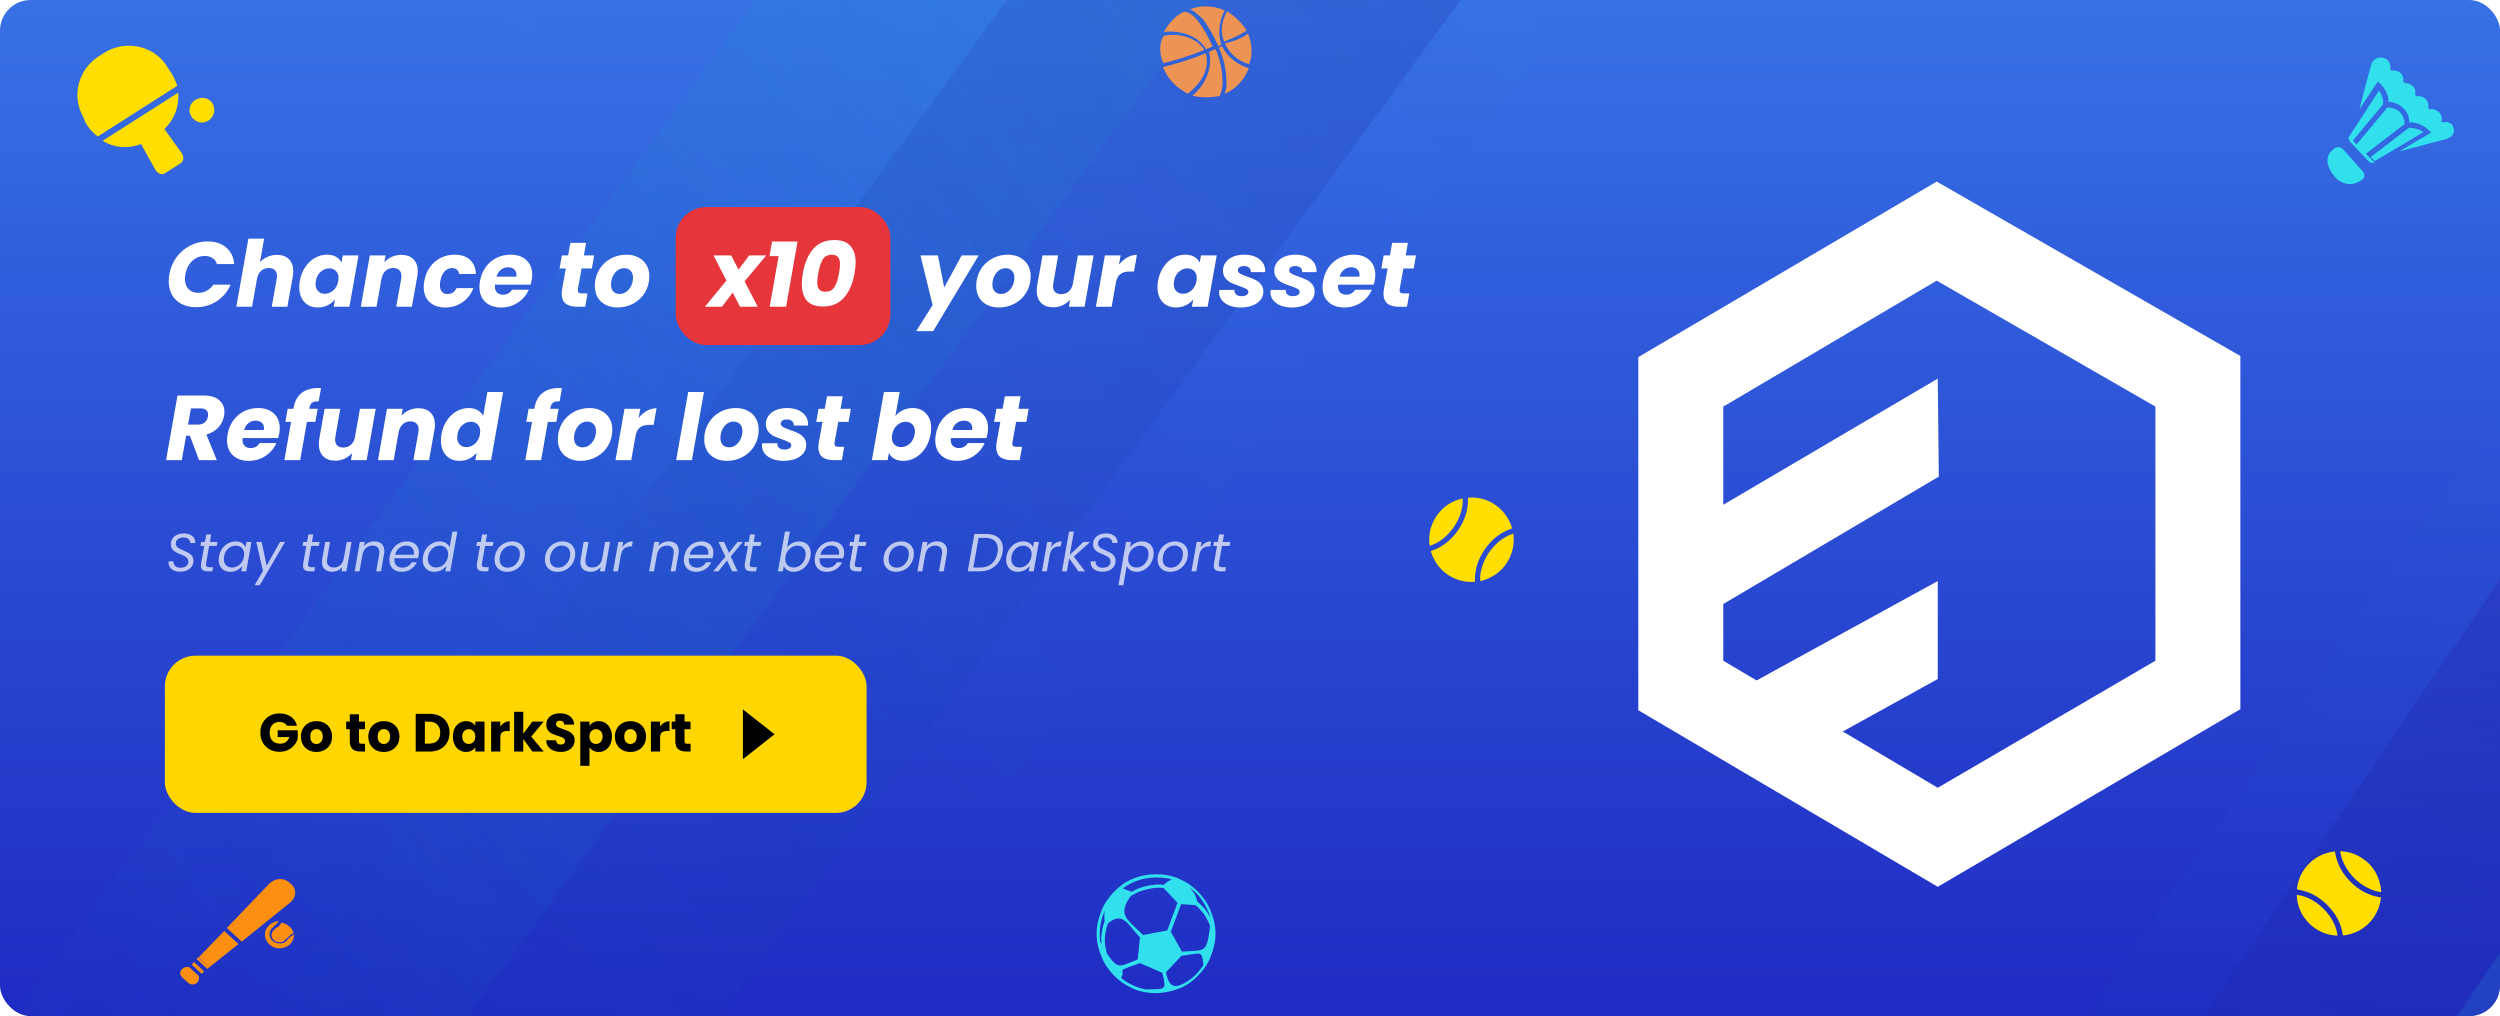 <svg width="652" height="265" viewBox="0 0 652 265" fill="none" xmlns="http://www.w3.org/2000/svg">
<g clip-path="url(#clip0_12980_246597)">
<rect width="652" height="265" rx="8" fill="url(#paint0_linear_12980_246597)"/>
<g opacity="0.6">
<g filter="url(#filter0_d_12980_246597)">
<path d="M776.578 61.232L888.81 66.221L309.513 918.367L197.28 913.378L776.578 61.232Z" fill="url(#paint1_linear_12980_246597)"/>
<path d="M712.298 58.374L824.53 63.363L245.233 915.51L133 910.521L712.298 58.374Z" fill="url(#paint2_linear_12980_246597)"/>
<path d="M894.238 119.668L955.156 122.376L624.231 645.098L544.002 641.532L894.238 119.668Z" fill="url(#paint3_linear_12980_246597)"/>
<path d="M940.692 208.542L1001.61 211.25L670.686 733.972L590.457 730.406L940.692 208.542Z" fill="url(#paint4_linear_12980_246597)"/>
<path d="M771.69 -70.6L884.168 -65.6L320.305 751.188L195.231 770.471L771.69 -70.6Z" fill="url(#paint5_linear_12980_246597)" fill-opacity="0.2"/>
</g>
<g filter="url(#filter1_d_12980_246597)">
<path d="M490.29 -244.013L447.763 -347.996L-159.251 484.634L-116.724 588.617L490.29 -244.013Z" fill="url(#paint6_linear_12980_246597)"/>
<path d="M511.743 -183.419L469.216 -287.402L-137.798 545.228L-95.271 649.211L511.743 -183.419Z" fill="url(#paint7_linear_12980_246597)"/>
<path d="M392.711 -334.052L369.627 -390.493L-10.959 97.261L19.441 171.592L392.711 -334.052Z" fill="url(#paint8_linear_12980_246597)"/>
<path d="M293.378 -347.831L270.295 -404.272L-110.292 83.481L-79.891 157.813L293.378 -347.831Z" fill="url(#paint9_linear_12980_246597)"/>
<path d="M613.151 -282.809L570.53 -387.02L-8.397 419.16L15.606 543.414L613.151 -282.809Z" fill="url(#paint10_linear_12980_246597)" fill-opacity="0.2"/>
</g>
</g>
<g clip-path="url(#clip1_12980_246597)">
<path d="M325.695 17.79C322.821 16.965 319.838 14.668 318.759 12.082L317.897 12.442C319.156 15.458 319.804 18.224 319.841 20.738C319.949 22.211 319.878 23.253 319.376 24.474C322.393 23.216 324.439 20.844 325.695 17.79Z" fill="#ED9455"/>
<path d="M319.401 2.706C316.347 1.451 313.222 1.237 310.205 2.495C311.247 2.567 312.217 3.68 313.798 5.044C315.128 7.019 316.638 9.425 317.717 12.011L318.579 11.651C317.5 9.065 317.965 5.329 319.401 2.706Z" fill="#ED9455"/>
<path d="M312.505 5.584C311.355 4.04 309.954 3.106 308.912 3.035C306.326 4.114 304.711 6.306 303.527 8.318C308.376 7.813 312.651 9.571 314.521 12.838L316.244 12.119C315.166 9.534 313.656 7.128 312.505 5.584Z" fill="#ED9455"/>
<path d="M314.09 13.018C312.4 10.181 308.125 8.423 303.455 9.36C302.271 11.372 302.308 13.886 303.387 16.472C306.153 15.824 310.211 14.637 314.09 13.018Z" fill="#ED9455"/>
<path d="M325.115 7.912C323.785 5.937 322.024 4.142 320.011 2.958C318.576 5.58 318.182 8.275 319.261 10.861C321.416 9.961 323.571 9.062 325.115 7.912Z" fill="#ED9455"/>
<path d="M314.449 13.88C310.571 15.499 306.512 16.686 303.316 17.514L303.496 17.945C304.754 20.962 307.126 23.008 309.749 24.443C313.95 21.172 315.457 17.508 314.449 13.88Z" fill="#ED9455"/>
<path d="M325.766 16.748C326.77 14.305 326.553 11.36 325.474 8.774C323.93 9.924 321.776 10.823 319.441 11.291C320.52 13.877 322.892 15.924 325.766 16.748Z" fill="#ED9455"/>
<path d="M317.035 12.801L315.311 13.521C316.319 17.148 314.741 21.855 310.971 24.946C313.234 25.519 315.748 25.482 318.083 25.014C318.334 24.403 319.087 22.571 318.799 20.667C318.762 18.153 318.114 15.387 317.035 12.801Z" fill="#ED9455"/>
</g>
<g clip-path="url(#clip2_12980_246597)">
<path fill-rule="evenodd" clip-rule="evenodd" d="M611.139 38.975C610.477 38.334 609.483 38.174 608.821 38.655C608.324 39.136 607.828 39.616 607.828 39.616C607.828 39.616 607 40.418 607 41.861C607 42.983 607.497 44.425 608.987 46.189C610.477 47.952 612.463 48.112 613.622 47.952C614.615 47.792 615.774 47.151 616.271 46.67C616.768 46.189 616.768 45.227 616.105 44.586L611.139 38.975Z" fill="#32DFED"/>
<path fill-rule="evenodd" clip-rule="evenodd" d="M639.468 32.507C638.849 31.765 637.767 31.765 637.148 31.913C636.994 31.913 636.839 31.913 636.839 31.765C636.684 31.617 636.684 31.617 636.684 31.468C636.994 30.727 636.684 29.837 636.066 29.244C635.447 28.65 634.674 28.354 633.901 28.502C633.746 28.502 633.592 28.502 633.437 28.354C633.282 28.205 633.282 28.057 633.282 27.909C633.437 27.167 633.128 26.425 632.664 25.832C632.045 25.239 631.117 24.942 630.344 25.091C630.19 25.091 630.19 25.091 630.035 24.942C629.88 24.794 629.88 24.794 629.88 24.646C630.035 23.904 629.88 23.014 629.262 22.421C628.798 21.976 628.025 21.679 627.406 21.679C627.251 21.679 627.097 21.531 626.942 21.531C626.788 21.383 626.788 21.234 626.788 20.938C626.788 20.344 626.633 19.603 626.169 19.158C625.55 18.564 624.777 18.268 624.004 18.416C623.849 18.416 623.695 18.416 623.54 18.268C623.385 18.119 623.385 17.971 623.385 17.823C623.54 17.081 623.231 16.34 622.767 15.746C621.839 14.856 620.293 14.708 619.21 15.598C618.901 15.895 618.592 16.34 618.437 16.785C618.437 16.785 616.427 24.052 615.344 28.502L620.138 21.234L620.757 21.828C621.994 23.014 622.922 24.646 622.922 26.425V26.574C624.468 26.574 625.86 27.315 626.942 28.354C627.87 29.244 628.334 30.578 628.334 31.913H628.489C630.344 31.913 632.045 32.655 633.437 33.99L634.056 34.583L633.282 35.028L625.705 39.478L637.612 36.363C638.231 36.215 638.54 36.066 639.004 35.77C640.241 35.028 640.241 33.545 639.468 32.507ZM612.561 35.473C612.406 36.066 612.561 36.511 612.87 36.956L617.664 41.999C618.128 42.444 618.746 42.593 619.365 42.444L616.117 39.181L617.045 40.071L627.097 32.358C627.097 31.32 626.788 30.282 626.014 29.392C625.241 28.502 624.004 28.057 622.767 28.057C622.612 28.057 622.612 28.057 622.612 28.057L614.571 37.698L613.643 36.66L621.53 27.167V26.722C621.53 25.535 621.066 24.497 620.447 23.607L612.561 35.77V35.473ZM628.798 33.397C630.035 33.397 631.117 33.842 632.045 34.435L619.365 41.999L618.282 40.961L628.334 33.248L628.798 33.397Z" fill="#32DFED"/>
</g>
<g clip-path="url(#clip3_12980_246597)">
<path fill-rule="evenodd" clip-rule="evenodd" d="M44.069 18.134L43.192 16.758C39.589 11.668 32.378 10.461 27.163 13.786L25.763 14.678C20.421 18.085 18.599 25.05 21.693 30.464L22.316 32.002C22.475 32.252 22.635 32.502 22.715 32.627L22.794 32.752C23.512 33.878 24.484 34.841 25.503 35.598L46.238 22.379C45.775 21.091 45.153 19.553 44.069 18.134ZM55.394 26.919C56.351 28.419 55.876 30.481 54.35 31.454C52.823 32.427 50.881 31.907 49.924 30.406C48.968 28.905 49.395 27.05 50.922 26.077C52.575 25.022 54.517 25.543 55.394 26.919ZM26.762 36.731C29.708 38.546 33.321 38.881 36.773 37.559L40.537 44.306C41.174 45.306 42.162 45.732 43.052 45.164L47.123 42.569C47.886 42.082 48.044 40.926 47.406 39.926L42.879 33.667C45.533 31.095 46.754 27.678 46.479 24.16L26.762 36.731Z" fill="#FFDE00"/>
</g>
<path fill-rule="evenodd" clip-rule="evenodd" d="M312.455 232.566C311.056 231.124 309.425 230.043 307.56 229.202C305.695 228.36 303.598 228 301.5 228C299.402 228 297.421 228.36 295.44 229.202C293.575 229.922 291.944 231.124 290.545 232.566C289.147 234.008 287.981 235.69 287.282 237.492C286.466 239.415 286 241.457 286 243.5C286 245.663 286.466 247.585 287.282 249.508C287.981 251.31 289.147 252.992 290.545 254.434C291.944 255.876 293.575 256.957 295.44 257.798C297.305 258.64 299.402 259 301.5 259C303.598 259 305.579 258.519 307.56 257.798C309.425 257.078 311.056 255.876 312.455 254.434C313.853 252.992 315.019 251.43 315.718 249.508C316.534 247.585 317 245.543 317 243.5C317 241.457 316.534 239.415 315.718 237.492C315.019 235.69 313.853 234.008 312.455 232.566ZM292.992 231.605C293.109 231.484 293.226 231.364 293.459 231.244C294.158 230.764 295.09 230.283 295.906 229.922C297.654 229.202 299.635 228.841 301.617 228.841C302.898 228.841 304.297 228.961 305.579 229.322C305.113 229.562 304.414 229.923 303.481 230.764C302.665 230.643 301.733 230.643 300.917 230.764C299.752 230.884 298.703 231.124 297.538 231.484C296.489 231.845 295.789 232.205 295.207 232.566C294.391 232.326 293.342 231.965 292.876 231.725C292.759 231.845 292.876 231.605 292.992 231.605ZM307.094 235.45L304.414 242.659L298.12 243.86C294.508 240.136 291.128 238.814 294.857 233.767C294.857 233.767 295.906 232.926 297.771 232.326C298.82 231.965 299.868 231.725 300.917 231.605C301.733 231.484 302.665 231.484 303.481 231.605L307.094 235.45ZM287.399 243.019C287.165 244.101 287.165 245.182 287.282 246.264C287.165 246.023 287.049 245.783 286.932 245.663C286.816 244.942 286.816 244.341 286.816 243.62C286.816 241.457 287.282 239.415 288.098 237.492C287.981 238.453 287.981 239.415 288.098 240.256C287.748 241.097 287.515 242.058 287.399 243.019ZM288.68 248.667C288.564 248.066 288.331 247.345 288.214 246.384C288.098 245.302 288.098 244.221 288.331 243.14C288.447 242.419 288.68 241.578 288.914 240.857C292.876 237.492 294.158 241.217 297.305 244.461L296.722 250.229C292.177 251.911 291.711 253.233 288.68 248.667ZM298.82 258.039C297.538 257.798 296.372 257.438 295.207 256.837C294.158 256.357 293.226 255.756 292.41 255.035C293.808 252.512 290.312 253.593 297.305 251.19L303.132 253.713C304.18 258.279 304.297 257.919 298.82 258.039ZM313.62 252.031C312.688 253.353 311.756 254.434 310.474 255.395C306.045 258.519 304.88 257.198 304.064 253.593L308.143 249.267C312.921 248.787 313.504 247.465 313.853 251.671C313.853 251.791 313.737 251.791 313.62 252.031ZM308.259 248.186L305.346 243.019L308.026 235.81L311.756 236.05C312.571 236.651 313.271 237.492 313.853 238.213C314.553 239.174 315.135 240.376 315.601 241.457C314.669 248.787 314.436 247.705 308.259 248.186ZM315.718 239.415C315.368 238.814 315.019 238.213 314.669 237.612C313.97 236.651 313.154 235.93 312.222 235.089C312.105 234.248 311.639 232.926 310.357 231.605C310.357 231.605 310.357 231.605 310.474 231.605C310.59 231.725 310.59 231.725 310.707 231.845C311.523 232.446 312.338 233.287 313.038 234.128C314.203 235.69 315.135 237.492 315.718 239.415Z" fill="#32DFED"/>
<g clip-path="url(#clip4_12980_246597)">
<path fill-rule="evenodd" clip-rule="evenodd" d="M70.138 241.392C68.618 242.788 68.787 244.96 70.307 246.356C71.827 247.752 74.191 247.597 75.711 246.201C76.387 245.425 76.725 244.494 76.725 243.719C76.387 243.874 76.049 244.184 75.711 244.339C75.543 244.494 75.374 244.649 75.205 244.805C75.036 244.96 74.867 245.115 74.698 245.425C74.191 245.89 73.685 246.046 72.84 246.046C72.165 246.046 71.489 245.735 71.151 245.425C70.645 244.96 70.307 244.494 70.307 243.719C70.307 243.098 70.476 242.478 70.983 242.012C71.151 241.857 71.32 241.702 71.489 241.547C71.658 241.392 71.827 241.237 71.996 241.081C72.334 240.771 72.502 240.461 72.671 240.151C71.827 240.306 70.814 240.616 70.138 241.392ZM75.88 230.533L75.543 230.222C74.022 228.826 71.827 228.981 70.307 230.377L59.16 242.012L63.045 245.58L75.711 235.342C77.4 233.945 77.4 231.774 75.88 230.533ZM49.364 252.251C48.858 252.096 48.182 252.096 47.507 252.716C46.831 253.337 46.831 254.267 47.507 254.888L49.027 256.284C49.702 256.905 50.716 256.905 51.391 256.284C51.898 255.819 51.898 255.198 51.898 254.578L49.364 252.251ZM50.04 251.63L52.573 253.957L53.249 253.337L50.547 250.855L50.04 251.63ZM54.093 252.716L54.6 252.251L51.729 249.614L51.222 250.079L54.093 252.716ZM54.6 252.251L62.2 246.201L58.485 242.788L51.729 249.769L54.6 252.251ZM71.996 242.012C71.827 242.167 71.658 242.322 71.489 242.478C71.151 242.788 70.814 243.253 70.814 243.874C70.814 244.339 70.982 244.805 71.489 245.27C71.827 245.58 72.334 245.735 73.009 245.735C73.516 245.735 74.022 245.58 74.36 245.115C74.529 244.96 74.698 244.805 74.867 244.649C75.036 244.494 75.205 244.339 75.374 244.184C75.711 243.874 76.049 243.563 76.556 243.408C76.387 242.633 76.049 242.012 75.374 241.547C74.698 240.926 74.022 240.771 73.347 240.616C73.178 241.081 72.84 241.392 72.502 241.857C72.334 241.702 72.165 241.857 71.996 242.012Z" fill="#FA8F11"/>
</g>
<path d="M621.006 232.667C620.053 232.553 619.122 232.298 618.244 231.911C615.603 230.763 613.546 228.932 612.008 226.512C611.146 225.157 610.575 223.682 610.342 222.086C610.339 222.058 610.338 222.029 610.338 222H610.726C610.788 222.016 610.851 222.028 610.914 222.037C612.394 222.159 613.802 222.546 615.107 223.254C618.167 224.915 620.074 227.452 620.793 230.865C620.892 231.331 620.937 231.809 621.009 232.28L621.006 232.667Z" fill="#FFDE00"/>
<path d="M608.954 222.053C609.391 225.18 610.83 227.785 613.027 229.983C615.224 232.181 617.833 233.616 620.942 234.05C620.566 238.813 616.758 243.396 611.033 243.973C610.606 240.859 609.167 238.247 606.966 236.043C604.766 233.84 602.163 232.405 599.051 231.972C599.348 227.437 603.097 222.619 608.954 222.053Z" fill="#FFDE00"/>
<path d="M609.637 244C604.045 243.961 599.084 239.184 599 233.374C603.865 233.902 609.018 238.821 609.637 244Z" fill="#FFDE00"/>
<path d="M386.04 151.543C385.984 150.585 386.07 149.624 386.296 148.691C386.959 145.89 388.399 143.541 390.51 141.6C391.691 140.512 393.042 139.69 394.572 139.179C394.599 139.171 394.627 139.165 394.656 139.16L394.724 139.542C394.72 139.606 394.719 139.67 394.721 139.733C394.862 141.212 394.73 142.666 394.263 144.076C393.168 147.381 391.007 149.705 387.776 151.016C387.334 151.195 386.872 151.324 386.42 151.478L386.04 151.543Z" fill="#FFDE00"/>
<path d="M394.36 137.807C391.358 138.789 389.049 140.665 387.273 143.216C385.497 145.766 384.545 148.587 384.667 151.725C379.913 152.195 374.73 149.256 373.15 143.723C376.141 142.753 378.457 140.875 380.238 138.32C382.019 135.765 382.971 132.95 382.847 129.81C387.364 129.302 392.768 132.142 394.36 137.807Z" fill="#FFDE00"/>
<path d="M372.878 142.354C371.929 136.843 375.755 131.116 381.459 130.008C381.798 134.89 377.866 140.83 372.878 142.354Z" fill="#FFDE00"/>
<path d="M44.17 71.552C44.458 69.888 45.074 68.408 46.018 67.112C46.978 65.8 48.162 64.784 49.57 64.064C50.978 63.328 52.498 62.96 54.13 62.96C56.13 62.96 57.746 63.488 58.978 64.544C60.226 65.6 60.93 67.04 61.09 68.864H56.578C56.37 68.176 55.986 67.656 55.426 67.304C54.882 66.936 54.21 66.752 53.41 66.752C52.146 66.752 51.05 67.192 50.122 68.072C49.194 68.936 48.602 70.096 48.346 71.552C48.266 72 48.226 72.392 48.226 72.728C48.226 73.848 48.538 74.736 49.162 75.392C49.786 76.048 50.642 76.376 51.73 76.376C52.514 76.376 53.242 76.192 53.914 75.824C54.602 75.456 55.178 74.928 55.642 74.24H60.154C59.354 76.064 58.146 77.504 56.53 78.56C54.914 79.6 53.106 80.12 51.106 80.12C49.666 80.12 48.41 79.84 47.338 79.28C46.266 78.72 45.442 77.928 44.866 76.904C44.29 75.88 44.002 74.688 44.002 73.328C44.002 72.72 44.058 72.128 44.17 71.552ZM72.243 66.464C73.555 66.464 74.587 66.84 75.339 67.592C76.107 68.344 76.491 69.392 76.491 70.736C76.491 71.184 76.443 71.664 76.347 72.176L74.955 80H70.875L72.171 72.728C72.219 72.456 72.243 72.216 72.243 72.008C72.243 71.336 72.051 70.816 71.667 70.448C71.299 70.08 70.779 69.896 70.107 69.896C69.307 69.896 68.635 70.144 68.091 70.64C67.547 71.136 67.195 71.832 67.035 72.728V72.68L65.739 80H61.635L64.779 62.24H68.883L67.803 68.384C68.331 67.792 68.979 67.328 69.747 66.992C70.515 66.64 71.347 66.464 72.243 66.464ZM78.191 73.28C78.431 71.904 78.903 70.696 79.607 69.656C80.311 68.616 81.159 67.816 82.151 67.256C83.143 66.696 84.191 66.416 85.295 66.416C86.239 66.416 87.031 66.608 87.671 66.992C88.311 67.376 88.775 67.88 89.063 68.504L89.399 66.608H93.503L91.127 80H87.023L87.383 78.104C86.871 78.728 86.223 79.232 85.439 79.616C84.655 80 83.791 80.192 82.847 80.192C81.903 80.192 81.063 79.976 80.327 79.544C79.607 79.112 79.047 78.504 78.647 77.72C78.247 76.92 78.047 75.984 78.047 74.912C78.047 74.4 78.095 73.856 78.191 73.28ZM88.223 73.304C88.271 73.016 88.295 72.752 88.295 72.512C88.295 71.728 88.063 71.112 87.599 70.664C87.151 70.216 86.575 69.992 85.871 69.992C85.055 69.992 84.311 70.288 83.639 70.88C82.967 71.456 82.543 72.256 82.367 73.28C82.319 73.568 82.295 73.832 82.295 74.072C82.295 74.856 82.519 75.48 82.967 75.944C83.431 76.392 84.007 76.616 84.695 76.616C85.511 76.616 86.255 76.32 86.927 75.728C87.599 75.136 88.031 74.328 88.223 73.304ZM104.632 66.464C105.976 66.464 107.032 66.84 107.8 67.592C108.568 68.344 108.952 69.392 108.952 70.736C108.952 71.184 108.904 71.664 108.808 72.176L107.416 80H103.336L104.632 72.728C104.68 72.456 104.704 72.216 104.704 72.008C104.704 71.336 104.512 70.816 104.128 70.448C103.76 70.08 103.24 69.896 102.568 69.896C101.768 69.896 101.096 70.144 100.552 70.64C100.008 71.136 99.656 71.832 99.496 72.728V72.608L98.2 80H94.096L96.448 66.608H100.552L100.24 68.408C100.768 67.816 101.408 67.344 102.16 66.992C102.928 66.64 103.752 66.464 104.632 66.464ZM110.652 73.304C110.892 71.912 111.388 70.696 112.14 69.656C112.892 68.616 113.82 67.816 114.924 67.256C116.044 66.696 117.26 66.416 118.572 66.416C120.252 66.416 121.58 66.856 122.556 67.736C123.532 68.616 124.052 69.856 124.116 71.456H119.748C119.572 70.432 118.948 69.92 117.876 69.92C117.124 69.92 116.476 70.216 115.932 70.808C115.388 71.384 115.02 72.216 114.828 73.304C114.764 73.64 114.732 73.992 114.732 74.36C114.732 75.112 114.908 75.688 115.26 76.088C115.612 76.488 116.092 76.688 116.7 76.688C117.756 76.688 118.548 76.176 119.076 75.152H123.468C122.844 76.72 121.884 77.952 120.588 78.848C119.292 79.744 117.812 80.192 116.148 80.192C114.42 80.192 113.044 79.72 112.02 78.776C111.012 77.816 110.508 76.512 110.508 74.864C110.508 74.368 110.556 73.848 110.652 73.304ZM133.151 66.416C134.879 66.416 136.247 66.888 137.255 67.832C138.279 68.76 138.791 70.032 138.791 71.648C138.791 72.176 138.751 72.648 138.671 73.064C138.607 73.432 138.511 73.824 138.383 74.24H129.095C129.079 74.336 129.071 74.488 129.071 74.696C129.071 75.4 129.263 75.936 129.647 76.304C130.031 76.672 130.543 76.856 131.183 76.856C132.207 76.856 132.991 76.424 133.535 75.56H137.903C137.327 76.92 136.391 78.032 135.095 78.896C133.799 79.76 132.343 80.192 130.727 80.192C128.999 80.192 127.615 79.712 126.575 78.752C125.551 77.792 125.039 76.488 125.039 74.84C125.039 74.344 125.087 73.832 125.183 73.304C125.423 71.912 125.919 70.696 126.671 69.656C127.423 68.616 128.359 67.816 129.479 67.256C130.599 66.696 131.823 66.416 133.151 66.416ZM134.639 72.152C134.671 71.928 134.687 71.776 134.687 71.696C134.687 71.056 134.487 70.568 134.087 70.232C133.687 69.88 133.159 69.704 132.503 69.704C131.799 69.704 131.175 69.92 130.631 70.352C130.103 70.768 129.719 71.368 129.479 72.152H134.639ZM150.711 75.392C150.695 75.472 150.687 75.576 150.687 75.704C150.687 75.992 150.767 76.2 150.927 76.328C151.103 76.456 151.383 76.52 151.767 76.52H153.231L152.607 80H150.519C147.831 80 146.487 78.872 146.487 76.616C146.487 76.28 146.527 75.856 146.607 75.344L147.567 70.016H145.935L146.535 66.608H148.167L148.743 63.344H152.847L152.271 66.608H154.959L154.359 70.016H151.671L150.711 75.392ZM161.013 80.192C159.861 80.192 158.837 79.96 157.941 79.496C157.045 79.032 156.349 78.376 155.853 77.528C155.373 76.68 155.133 75.696 155.133 74.576C155.133 73.056 155.493 71.672 156.213 70.424C156.933 69.176 157.925 68.2 159.189 67.496C160.453 66.776 161.861 66.416 163.413 66.416C164.565 66.416 165.589 66.656 166.485 67.136C167.397 67.6 168.101 68.256 168.597 69.104C169.093 69.952 169.341 70.936 169.341 72.056C169.341 73.592 168.973 74.984 168.237 76.232C167.517 77.464 166.517 78.432 165.237 79.136C163.973 79.84 162.565 80.192 161.013 80.192ZM161.589 76.664C162.261 76.664 162.861 76.464 163.389 76.064C163.933 75.648 164.349 75.12 164.637 74.48C164.941 73.824 165.093 73.144 165.093 72.44C165.093 71.64 164.877 71.024 164.445 70.592C164.013 70.16 163.469 69.944 162.813 69.944C162.125 69.944 161.517 70.152 160.989 70.568C160.477 70.968 160.077 71.496 159.789 72.152C159.501 72.808 159.357 73.496 159.357 74.216C159.357 75 159.565 75.608 159.981 76.04C160.397 76.456 160.933 76.664 161.589 76.664Z" fill="white"/>
<rect x="176.22" y="54" width="56" height="36" rx="8" fill="#E6363B"/>
<path d="M194.186 73.376L197.618 80H193.01L191.09 76.304L188.282 80H183.842L189.458 73.16L186.074 66.608H190.682L192.602 70.328L195.41 66.608H199.85L194.186 73.376ZM200.687 66.8L201.359 62.984H208.007L205.007 80H200.735L203.063 66.8H200.687ZM209.374 71.264C209.838 68.608 210.734 66.504 212.062 64.952C213.406 63.384 215.262 62.6 217.63 62.6C219.534 62.6 220.926 63.12 221.806 64.16C222.702 65.184 223.15 66.616 223.15 68.456C223.15 69.208 223.054 70.144 222.862 71.264C222.398 73.92 221.494 76.032 220.15 77.6C218.806 79.152 216.95 79.928 214.582 79.928C212.678 79.928 211.286 79.416 210.406 78.392C209.542 77.352 209.11 75.912 209.11 74.072C209.11 73.224 209.198 72.288 209.374 71.264ZM218.806 71.264C218.982 70.272 219.07 69.496 219.07 68.936C219.07 68.136 218.91 67.52 218.59 67.088C218.27 66.656 217.726 66.44 216.958 66.44C215.854 66.44 215.046 66.864 214.534 67.712C214.038 68.56 213.662 69.744 213.406 71.264C213.23 72.256 213.142 73.032 213.142 73.592C213.142 74.392 213.302 75.008 213.622 75.44C213.942 75.872 214.486 76.088 215.254 76.088C216.358 76.088 217.158 75.664 217.654 74.816C218.166 73.968 218.55 72.784 218.806 71.264Z" fill="white"/>
<path d="M244.613 66.608L246.245 74.984L250.805 66.608H255.245L243.365 86.36H238.949L243.221 79.544L240.053 66.608H244.613ZM260.473 80.192C259.321 80.192 258.297 79.96 257.401 79.496C256.505 79.032 255.809 78.376 255.313 77.528C254.833 76.68 254.593 75.696 254.593 74.576C254.593 73.056 254.953 71.672 255.673 70.424C256.393 69.176 257.385 68.2 258.649 67.496C259.913 66.776 261.321 66.416 262.873 66.416C264.025 66.416 265.049 66.656 265.945 67.136C266.857 67.6 267.561 68.256 268.057 69.104C268.553 69.952 268.801 70.936 268.801 72.056C268.801 73.592 268.433 74.984 267.697 76.232C266.977 77.464 265.977 78.432 264.697 79.136C263.433 79.84 262.025 80.192 260.473 80.192ZM261.049 76.664C261.721 76.664 262.321 76.464 262.849 76.064C263.393 75.648 263.809 75.12 264.097 74.48C264.401 73.824 264.553 73.144 264.553 72.44C264.553 71.64 264.337 71.024 263.905 70.592C263.473 70.16 262.929 69.944 262.273 69.944C261.585 69.944 260.977 70.152 260.449 70.568C259.937 70.968 259.537 71.496 259.249 72.152C258.961 72.808 258.817 73.496 258.817 74.216C258.817 75 259.025 75.608 259.441 76.04C259.857 76.456 260.393 76.664 261.049 76.664ZM285.211 66.608L282.859 80H278.755L279.067 78.176C278.539 78.768 277.891 79.248 277.123 79.616C276.371 79.968 275.563 80.144 274.699 80.144C273.355 80.144 272.299 79.768 271.531 79.016C270.763 78.248 270.379 77.184 270.379 75.824C270.379 75.312 270.419 74.848 270.499 74.432L271.891 66.608H275.971L274.699 73.88C274.651 74.136 274.627 74.384 274.627 74.624C274.627 75.296 274.811 75.816 275.179 76.184C275.563 76.536 276.091 76.712 276.763 76.712C277.531 76.712 278.179 76.488 278.707 76.04C279.251 75.576 279.611 74.92 279.787 74.072L281.107 66.608H285.211ZM291.83 69.032C292.454 68.232 293.166 67.608 293.966 67.16C294.782 66.696 295.63 66.464 296.51 66.464L295.742 70.808H294.614C293.59 70.808 292.782 71.032 292.19 71.48C291.598 71.912 291.206 72.68 291.014 73.784L289.91 80H285.806L288.158 66.608H292.262L291.83 69.032ZM302.011 73.28C302.251 71.904 302.723 70.696 303.427 69.656C304.131 68.616 304.979 67.816 305.971 67.256C306.963 66.696 308.011 66.416 309.115 66.416C310.059 66.416 310.851 66.608 311.491 66.992C312.131 67.376 312.595 67.88 312.883 68.504L313.219 66.608H317.323L314.947 80H310.843L311.203 78.104C310.691 78.728 310.043 79.232 309.259 79.616C308.475 80 307.611 80.192 306.667 80.192C305.723 80.192 304.883 79.976 304.147 79.544C303.427 79.112 302.867 78.504 302.467 77.72C302.067 76.92 301.867 75.984 301.867 74.912C301.867 74.4 301.915 73.856 302.011 73.28ZM312.043 73.304C312.091 73.016 312.115 72.752 312.115 72.512C312.115 71.728 311.883 71.112 311.419 70.664C310.971 70.216 310.395 69.992 309.691 69.992C308.875 69.992 308.131 70.288 307.459 70.88C306.787 71.456 306.363 72.256 306.187 73.28C306.139 73.568 306.115 73.832 306.115 74.072C306.115 74.856 306.339 75.48 306.787 75.944C307.251 76.392 307.827 76.616 308.515 76.616C309.331 76.616 310.075 76.32 310.747 75.728C311.419 75.136 311.851 74.328 312.043 73.304ZM323.484 80.192C322.428 80.192 321.476 80.024 320.628 79.688C319.796 79.352 319.14 78.888 318.66 78.296C318.18 77.688 317.94 76.992 317.94 76.208C317.94 76.096 317.956 75.896 317.988 75.608H321.948C321.916 76.104 322.06 76.504 322.38 76.808C322.716 77.096 323.188 77.24 323.796 77.24C324.308 77.24 324.732 77.144 325.068 76.952C325.404 76.76 325.572 76.488 325.572 76.136C325.572 75.8 325.388 75.536 325.02 75.344C324.668 75.136 324.076 74.888 323.244 74.6C322.38 74.312 321.652 74.032 321.06 73.76C320.484 73.472 319.988 73.064 319.572 72.536C319.156 72.008 318.948 71.344 318.948 70.544C318.948 69.76 319.18 69.056 319.644 68.432C320.108 67.792 320.756 67.296 321.588 66.944C322.436 66.592 323.412 66.416 324.516 66.416C325.62 66.416 326.58 66.6 327.396 66.968C328.212 67.32 328.844 67.816 329.292 68.456C329.74 69.096 329.964 69.816 329.964 70.616L329.94 70.976H326.22C326.252 70.496 326.108 70.112 325.788 69.824C325.468 69.536 325.012 69.392 324.42 69.392C323.956 69.392 323.572 69.488 323.268 69.68C322.98 69.872 322.836 70.136 322.836 70.472C322.836 70.824 323.028 71.12 323.412 71.36C323.812 71.584 324.428 71.84 325.26 72.128C326.124 72.416 326.836 72.704 327.396 72.992C327.972 73.264 328.46 73.656 328.86 74.168C329.276 74.664 329.484 75.288 329.484 76.04C329.484 76.904 329.22 77.648 328.692 78.272C328.18 78.896 327.468 79.376 326.556 79.712C325.66 80.032 324.636 80.192 323.484 80.192ZM336.867 80.192C335.811 80.192 334.859 80.024 334.011 79.688C333.179 79.352 332.523 78.888 332.043 78.296C331.563 77.688 331.323 76.992 331.323 76.208C331.323 76.096 331.339 75.896 331.371 75.608H335.331C335.299 76.104 335.443 76.504 335.763 76.808C336.099 77.096 336.571 77.24 337.179 77.24C337.691 77.24 338.115 77.144 338.451 76.952C338.787 76.76 338.955 76.488 338.955 76.136C338.955 75.8 338.771 75.536 338.403 75.344C338.051 75.136 337.459 74.888 336.627 74.6C335.763 74.312 335.035 74.032 334.443 73.76C333.867 73.472 333.371 73.064 332.955 72.536C332.539 72.008 332.331 71.344 332.331 70.544C332.331 69.76 332.563 69.056 333.027 68.432C333.491 67.792 334.139 67.296 334.971 66.944C335.819 66.592 336.795 66.416 337.899 66.416C339.003 66.416 339.963 66.6 340.779 66.968C341.595 67.32 342.227 67.816 342.675 68.456C343.123 69.096 343.347 69.816 343.347 70.616L343.323 70.976H339.603C339.635 70.496 339.491 70.112 339.171 69.824C338.851 69.536 338.395 69.392 337.803 69.392C337.339 69.392 336.955 69.488 336.651 69.68C336.363 69.872 336.219 70.136 336.219 70.472C336.219 70.824 336.411 71.12 336.795 71.36C337.195 71.584 337.811 71.84 338.643 72.128C339.507 72.416 340.219 72.704 340.779 72.992C341.355 73.264 341.843 73.656 342.243 74.168C342.659 74.664 342.867 75.288 342.867 76.04C342.867 76.904 342.603 77.648 342.075 78.272C341.563 78.896 340.851 79.376 339.939 79.712C339.043 80.032 338.019 80.192 336.867 80.192ZM353.033 66.416C354.761 66.416 356.129 66.888 357.137 67.832C358.161 68.76 358.673 70.032 358.673 71.648C358.673 72.176 358.633 72.648 358.553 73.064C358.489 73.432 358.393 73.824 358.265 74.24H348.977C348.961 74.336 348.953 74.488 348.953 74.696C348.953 75.4 349.145 75.936 349.529 76.304C349.913 76.672 350.425 76.856 351.065 76.856C352.089 76.856 352.873 76.424 353.417 75.56H357.785C357.209 76.92 356.273 78.032 354.977 78.896C353.681 79.76 352.225 80.192 350.609 80.192C348.881 80.192 347.497 79.712 346.457 78.752C345.433 77.792 344.921 76.488 344.921 74.84C344.921 74.344 344.969 73.832 345.065 73.304C345.305 71.912 345.801 70.696 346.553 69.656C347.305 68.616 348.241 67.816 349.361 67.256C350.481 66.696 351.705 66.416 353.033 66.416ZM354.521 72.152C354.553 71.928 354.569 71.776 354.569 71.696C354.569 71.056 354.369 70.568 353.969 70.232C353.569 69.88 353.041 69.704 352.385 69.704C351.681 69.704 351.057 69.92 350.513 70.352C349.985 70.768 349.601 71.368 349.361 72.152H354.521ZM365.039 75.392C365.023 75.472 365.015 75.576 365.015 75.704C365.015 75.992 365.095 76.2 365.255 76.328C365.431 76.456 365.711 76.52 366.095 76.52H367.559L366.935 80H364.847C362.159 80 360.815 78.872 360.815 76.616C360.815 76.28 360.855 75.856 360.935 75.344L361.895 70.016H360.263L360.863 66.608H362.495L363.071 63.344H367.175L366.599 66.608H369.287L368.687 70.016H365.999L365.039 75.392Z" fill="white"/>
<path d="M53.175 103.152C54.919 103.152 56.247 103.552 57.159 104.352C58.071 105.136 58.527 106.16 58.527 107.424C58.527 107.792 58.495 108.136 58.431 108.456C58.239 109.576 57.751 110.576 56.967 111.456C56.183 112.336 55.135 112.96 53.823 113.328L56.535 120H51.903L49.527 113.64H48.543L47.415 120H43.311L46.287 103.152H53.175ZM54.231 108.624C54.263 108.368 54.279 108.2 54.279 108.12C54.279 107.608 54.111 107.216 53.775 106.944C53.455 106.656 52.975 106.512 52.335 106.512H49.791L49.047 110.736H51.591C52.343 110.736 52.935 110.552 53.367 110.184C53.815 109.816 54.103 109.296 54.231 108.624ZM67.319 106.416C69.047 106.416 70.415 106.888 71.423 107.832C72.447 108.76 72.959 110.032 72.959 111.648C72.959 112.176 72.919 112.648 72.839 113.064C72.775 113.432 72.679 113.824 72.551 114.24H63.263C63.247 114.336 63.239 114.488 63.239 114.696C63.239 115.4 63.431 115.936 63.815 116.304C64.199 116.672 64.711 116.856 65.351 116.856C66.375 116.856 67.159 116.424 67.703 115.56H72.071C71.495 116.92 70.559 118.032 69.263 118.896C67.967 119.76 66.511 120.192 64.895 120.192C63.167 120.192 61.783 119.712 60.743 118.752C59.719 117.792 59.207 116.488 59.207 114.84C59.207 114.344 59.255 113.832 59.351 113.304C59.591 111.912 60.087 110.696 60.839 109.656C61.591 108.616 62.527 107.816 63.647 107.256C64.767 106.696 65.991 106.416 67.319 106.416ZM68.807 112.152C68.839 111.928 68.855 111.776 68.855 111.696C68.855 111.056 68.655 110.568 68.255 110.232C67.855 109.88 67.327 109.704 66.671 109.704C65.967 109.704 65.343 109.92 64.799 110.352C64.271 110.768 63.887 111.368 63.647 112.152H68.807ZM83.116 104.688C82.332 104.64 81.756 104.752 81.388 105.024C81.036 105.296 80.796 105.784 80.668 106.488L80.644 106.608H82.852L82.252 110.016H80.044L78.292 120H74.164L75.916 110.016H74.428L75.028 106.608H76.516L76.588 106.224C76.892 104.576 77.588 103.328 78.676 102.48C79.78 101.616 81.244 101.184 83.068 101.184C83.356 101.184 83.572 101.192 83.716 101.208L83.116 104.688ZM97.981 106.608L95.629 120H91.525L91.837 118.176C91.309 118.768 90.661 119.248 89.893 119.616C89.141 119.968 88.333 120.144 87.469 120.144C86.125 120.144 85.069 119.768 84.301 119.016C83.533 118.248 83.149 117.184 83.149 115.824C83.149 115.312 83.189 114.848 83.269 114.432L84.661 106.608H88.741L87.469 113.88C87.421 114.136 87.397 114.384 87.397 114.624C87.397 115.296 87.581 115.816 87.949 116.184C88.333 116.536 88.861 116.712 89.533 116.712C90.301 116.712 90.949 116.488 91.477 116.04C92.021 115.576 92.381 114.92 92.557 114.072L93.877 106.608H97.981ZM109.113 106.464C110.457 106.464 111.513 106.84 112.281 107.592C113.049 108.344 113.433 109.392 113.433 110.736C113.433 111.184 113.385 111.664 113.289 112.176L111.897 120H107.817L109.113 112.728C109.161 112.456 109.185 112.216 109.185 112.008C109.185 111.336 108.993 110.816 108.609 110.448C108.241 110.08 107.721 109.896 107.049 109.896C106.249 109.896 105.577 110.144 105.033 110.64C104.489 111.136 104.137 111.832 103.977 112.728V112.608L102.681 120H98.576L100.929 106.608H105.033L104.721 108.408C105.249 107.816 105.889 107.344 106.641 106.992C107.409 106.64 108.233 106.464 109.113 106.464ZM115.132 113.28C115.372 111.904 115.844 110.696 116.548 109.656C117.252 108.616 118.1 107.816 119.092 107.256C120.084 106.696 121.132 106.416 122.236 106.416C123.116 106.416 123.884 106.6 124.54 106.968C125.212 107.336 125.7 107.832 126.004 108.456L127.108 102.24H131.212L128.068 120H123.964L124.3 118.08C123.788 118.72 123.148 119.232 122.38 119.616C121.612 120 120.756 120.192 119.812 120.192C118.868 120.192 118.028 119.976 117.292 119.544C116.572 119.112 116.004 118.496 115.588 117.696C115.188 116.896 114.988 115.96 114.988 114.888C114.988 114.392 115.036 113.856 115.132 113.28ZM125.164 113.304C125.212 113.016 125.236 112.752 125.236 112.512C125.236 111.728 125.004 111.112 124.54 110.664C124.092 110.216 123.516 109.992 122.812 109.992C121.996 109.992 121.252 110.288 120.58 110.88C119.908 111.456 119.484 112.256 119.308 113.28C119.26 113.568 119.236 113.832 119.236 114.072C119.236 114.856 119.46 115.48 119.908 115.944C120.372 116.392 120.948 116.616 121.636 116.616C122.452 116.616 123.196 116.32 123.868 115.728C124.54 115.136 124.972 114.328 125.164 113.304ZM145.952 104.688C145.168 104.64 144.592 104.752 144.224 105.024C143.872 105.296 143.632 105.784 143.504 106.488L143.48 106.608H145.688L145.088 110.016H142.88L141.128 120H137L138.752 110.016H137.264L137.864 106.608H139.352L139.424 106.224C139.728 104.576 140.424 103.328 141.512 102.48C142.616 101.616 144.08 101.184 145.904 101.184C146.192 101.184 146.408 101.192 146.552 101.208L145.952 104.688ZM151.361 120.192C150.209 120.192 149.185 119.96 148.289 119.496C147.393 119.032 146.697 118.376 146.201 117.528C145.721 116.68 145.481 115.696 145.481 114.576C145.481 113.056 145.841 111.672 146.561 110.424C147.281 109.176 148.273 108.2 149.537 107.496C150.801 106.776 152.209 106.416 153.761 106.416C154.913 106.416 155.937 106.656 156.833 107.136C157.745 107.6 158.449 108.256 158.945 109.104C159.441 109.952 159.689 110.936 159.689 112.056C159.689 113.592 159.321 114.984 158.585 116.232C157.865 117.464 156.865 118.432 155.585 119.136C154.321 119.84 152.913 120.192 151.361 120.192ZM151.937 116.664C152.609 116.664 153.209 116.464 153.737 116.064C154.281 115.648 154.697 115.12 154.985 114.48C155.289 113.824 155.441 113.144 155.441 112.44C155.441 111.64 155.225 111.024 154.793 110.592C154.361 110.16 153.817 109.944 153.161 109.944C152.473 109.944 151.865 110.152 151.337 110.568C150.825 110.968 150.425 111.496 150.137 112.152C149.849 112.808 149.705 113.496 149.705 114.216C149.705 115 149.913 115.608 150.329 116.04C150.745 116.456 151.281 116.664 151.937 116.664ZM166.546 109.032C167.17 108.232 167.882 107.608 168.682 107.16C169.498 106.696 170.346 106.464 171.226 106.464L170.458 110.808H169.33C168.306 110.808 167.498 111.032 166.906 111.48C166.314 111.912 165.922 112.68 165.73 113.784L164.626 120H160.522L162.874 106.608H166.978L166.546 109.032ZM183.59 102.24L180.446 120H176.342L179.486 102.24H183.59ZM189.54 120.192C188.388 120.192 187.364 119.96 186.468 119.496C185.572 119.032 184.876 118.376 184.38 117.528C183.9 116.68 183.66 115.696 183.66 114.576C183.66 113.056 184.02 111.672 184.74 110.424C185.46 109.176 186.452 108.2 187.716 107.496C188.98 106.776 190.388 106.416 191.94 106.416C193.092 106.416 194.116 106.656 195.012 107.136C195.924 107.6 196.628 108.256 197.124 109.104C197.62 109.952 197.868 110.936 197.868 112.056C197.868 113.592 197.5 114.984 196.764 116.232C196.044 117.464 195.044 118.432 193.764 119.136C192.5 119.84 191.092 120.192 189.54 120.192ZM190.116 116.664C190.788 116.664 191.388 116.464 191.916 116.064C192.46 115.648 192.876 115.12 193.164 114.48C193.468 113.824 193.62 113.144 193.62 112.44C193.62 111.64 193.404 111.024 192.972 110.592C192.54 110.16 191.996 109.944 191.34 109.944C190.652 109.944 190.044 110.152 189.516 110.568C189.004 110.968 188.604 111.496 188.316 112.152C188.028 112.808 187.884 113.496 187.884 114.216C187.884 115 188.092 115.608 188.508 116.04C188.924 116.456 189.46 116.664 190.116 116.664ZM204.27 120.192C203.214 120.192 202.262 120.024 201.414 119.688C200.582 119.352 199.926 118.888 199.446 118.296C198.966 117.688 198.726 116.992 198.726 116.208C198.726 116.096 198.742 115.896 198.774 115.608H202.734C202.702 116.104 202.846 116.504 203.166 116.808C203.502 117.096 203.974 117.24 204.582 117.24C205.094 117.24 205.518 117.144 205.854 116.952C206.19 116.76 206.358 116.488 206.358 116.136C206.358 115.8 206.174 115.536 205.806 115.344C205.454 115.136 204.862 114.888 204.03 114.6C203.166 114.312 202.438 114.032 201.846 113.76C201.27 113.472 200.774 113.064 200.358 112.536C199.942 112.008 199.734 111.344 199.734 110.544C199.734 109.76 199.966 109.056 200.43 108.432C200.894 107.792 201.542 107.296 202.374 106.944C203.222 106.592 204.198 106.416 205.302 106.416C206.406 106.416 207.366 106.6 208.182 106.968C208.998 107.32 209.63 107.816 210.078 108.456C210.526 109.096 210.75 109.816 210.75 110.616L210.726 110.976H207.006C207.038 110.496 206.894 110.112 206.574 109.824C206.254 109.536 205.798 109.392 205.206 109.392C204.742 109.392 204.358 109.488 204.054 109.68C203.766 109.872 203.622 110.136 203.622 110.472C203.622 110.824 203.814 111.12 204.198 111.36C204.598 111.584 205.214 111.84 206.046 112.128C206.91 112.416 207.622 112.704 208.182 112.992C208.758 113.264 209.246 113.656 209.646 114.168C210.062 114.664 210.27 115.288 210.27 116.04C210.27 116.904 210.006 117.648 209.478 118.272C208.966 118.896 208.254 119.376 207.342 119.712C206.446 120.032 205.422 120.192 204.27 120.192ZM217.652 115.392C217.636 115.472 217.628 115.576 217.628 115.704C217.628 115.992 217.708 116.2 217.868 116.328C218.044 116.456 218.324 116.52 218.708 116.52H220.172L219.548 120H217.46C214.772 120 213.428 118.872 213.428 116.616C213.428 116.28 213.468 115.856 213.548 115.344L214.508 110.016H212.876L213.476 106.608H215.108L215.684 103.344H219.788L219.212 106.608H221.9L221.3 110.016H218.612L217.652 115.392ZM233.509 108.504C234.021 107.88 234.669 107.376 235.453 106.992C236.237 106.608 237.093 106.416 238.021 106.416C239.461 106.416 240.621 106.888 241.501 107.832C242.397 108.76 242.845 110.032 242.845 111.648C242.845 112.16 242.797 112.704 242.701 113.28C242.461 114.656 241.989 115.872 241.285 116.928C240.581 117.968 239.733 118.776 238.741 119.352C237.749 119.912 236.701 120.192 235.597 120.192C234.653 120.192 233.861 120.008 233.221 119.64C232.581 119.256 232.117 118.752 231.829 118.128L231.493 120H227.389L230.533 102.24H234.637L233.509 108.504ZM238.549 113.28C238.597 113.008 238.621 112.76 238.621 112.536C238.621 111.736 238.389 111.112 237.925 110.664C237.477 110.216 236.901 109.992 236.197 109.992C235.381 109.992 234.637 110.288 233.965 110.88C233.293 111.472 232.861 112.28 232.669 113.304C232.621 113.592 232.597 113.856 232.597 114.096C232.597 114.88 232.821 115.496 233.269 115.944C233.717 116.392 234.293 116.616 234.997 116.616C235.813 116.616 236.557 116.32 237.229 115.728C237.917 115.12 238.357 114.304 238.549 113.28ZM252.03 106.416C253.758 106.416 255.126 106.888 256.134 107.832C257.158 108.76 257.67 110.032 257.67 111.648C257.67 112.176 257.63 112.648 257.55 113.064C257.486 113.432 257.39 113.824 257.262 114.24H247.974C247.958 114.336 247.95 114.488 247.95 114.696C247.95 115.4 248.142 115.936 248.526 116.304C248.91 116.672 249.422 116.856 250.062 116.856C251.086 116.856 251.87 116.424 252.414 115.56H256.782C256.206 116.92 255.27 118.032 253.974 118.896C252.678 119.76 251.222 120.192 249.606 120.192C247.878 120.192 246.494 119.712 245.454 118.752C244.43 117.792 243.918 116.488 243.918 114.84C243.918 114.344 243.966 113.832 244.062 113.304C244.302 111.912 244.798 110.696 245.55 109.656C246.302 108.616 247.238 107.816 248.358 107.256C249.478 106.696 250.702 106.416 252.03 106.416ZM253.518 112.152C253.55 111.928 253.566 111.776 253.566 111.696C253.566 111.056 253.366 110.568 252.966 110.232C252.566 109.88 252.038 109.704 251.382 109.704C250.678 109.704 250.054 109.92 249.51 110.352C248.982 110.768 248.598 111.368 248.358 112.152H253.518ZM264.035 115.392C264.019 115.472 264.011 115.576 264.011 115.704C264.011 115.992 264.091 116.2 264.251 116.328C264.427 116.456 264.707 116.52 265.091 116.52H266.555L265.931 120H263.843C261.155 120 259.811 118.872 259.811 116.616C259.811 116.28 259.851 115.856 259.931 115.344L260.891 110.016H259.259L259.859 106.608H261.491L262.067 103.344H266.171L265.595 106.608H268.283L267.683 110.016H264.995L264.035 115.392Z" fill="white"/>
<path d="M47.002 149.098C46.096 149.098 45.359 148.883 44.79 148.454C44.23 148.015 43.95 147.432 43.95 146.704C43.95 146.564 43.954 146.461 43.964 146.396H45.224C45.196 146.853 45.336 147.245 45.644 147.572C45.952 147.899 46.423 148.062 47.058 148.062C47.692 148.062 48.196 147.917 48.57 147.628C48.943 147.339 49.13 146.933 49.13 146.41C49.13 146.093 49.036 145.827 48.85 145.612C48.672 145.388 48.448 145.206 48.178 145.066C47.916 144.917 47.557 144.753 47.1 144.576C46.54 144.352 46.087 144.142 45.742 143.946C45.406 143.75 45.121 143.484 44.888 143.148C44.654 142.812 44.547 142.387 44.566 141.874C44.566 141.333 44.71 140.852 45 140.432C45.289 140.012 45.686 139.69 46.19 139.466C46.703 139.233 47.286 139.116 47.94 139.116C48.574 139.116 49.12 139.223 49.578 139.438C50.044 139.653 50.394 139.951 50.628 140.334C50.861 140.717 50.964 141.146 50.936 141.622H49.606C49.624 141.379 49.568 141.146 49.438 140.922C49.316 140.698 49.12 140.516 48.85 140.376C48.588 140.236 48.262 140.166 47.87 140.166C47.263 140.166 46.773 140.311 46.4 140.6C46.036 140.88 45.854 141.267 45.854 141.762C45.854 142.051 45.938 142.303 46.106 142.518C46.283 142.723 46.502 142.901 46.764 143.05C47.025 143.19 47.384 143.358 47.842 143.554C48.392 143.787 48.84 144.007 49.186 144.212C49.54 144.408 49.839 144.674 50.082 145.01C50.324 145.346 50.446 145.766 50.446 146.27C50.446 146.811 50.306 147.297 50.026 147.726C49.746 148.146 49.344 148.482 48.822 148.734C48.299 148.977 47.692 149.098 47.002 149.098ZM53.75 146.9C53.722 147.04 53.708 147.161 53.708 147.264C53.708 147.497 53.778 147.665 53.918 147.768C54.067 147.871 54.305 147.922 54.632 147.922H55.57L55.374 149H54.226C53.619 149 53.162 148.883 52.854 148.65C52.555 148.417 52.406 148.034 52.406 147.502C52.406 147.297 52.425 147.096 52.462 146.9L53.26 142.378H52.28L52.462 141.328H53.456L53.792 139.396H55.08L54.744 141.328H56.732L56.55 142.378H54.548L53.75 146.9ZM57.114 145.136C57.254 144.352 57.534 143.666 57.954 143.078C58.383 142.481 58.901 142.019 59.508 141.692C60.124 141.365 60.777 141.202 61.468 141.202C62.14 141.202 62.695 141.347 63.134 141.636C63.572 141.925 63.876 142.289 64.044 142.728L64.296 141.328H65.584L64.226 149H62.938L63.204 147.572C62.868 148.02 62.424 148.393 61.874 148.692C61.323 148.981 60.716 149.126 60.054 149.126C59.456 149.126 58.929 149 58.472 148.748C58.014 148.487 57.66 148.118 57.408 147.642C57.156 147.166 57.03 146.615 57.03 145.99C57.03 145.71 57.058 145.425 57.114 145.136ZM63.624 145.15C63.661 144.954 63.68 144.744 63.68 144.52C63.68 143.839 63.474 143.302 63.064 142.91C62.662 142.509 62.149 142.308 61.524 142.308C61.048 142.308 60.59 142.42 60.152 142.644C59.722 142.868 59.354 143.195 59.046 143.624C58.738 144.053 58.532 144.557 58.43 145.136C58.392 145.332 58.374 145.547 58.374 145.78C58.374 146.471 58.574 147.017 58.976 147.418C59.377 147.81 59.89 148.006 60.516 148.006C60.992 148.006 61.444 147.894 61.874 147.67C62.312 147.437 62.686 147.105 62.994 146.676C63.311 146.237 63.521 145.729 63.624 145.15ZM68.241 141.328L69.543 147.516L73.029 141.328H74.345L67.737 152.612H66.407L68.577 148.916L66.827 141.328H68.241ZM80.369 146.9C80.341 147.04 80.327 147.161 80.327 147.264C80.327 147.497 80.397 147.665 80.537 147.768C80.687 147.871 80.925 147.922 81.251 147.922H82.189L81.993 149H80.845C80.239 149 79.781 148.883 79.473 148.65C79.175 148.417 79.025 148.034 79.025 147.502C79.025 147.297 79.044 147.096 79.081 146.9L79.879 142.378H78.899L79.081 141.328H80.075L80.411 139.396H81.699L81.363 141.328H83.351L83.169 142.378H81.167L80.369 146.9ZM91.699 141.328L90.341 149H89.067L89.263 147.88C88.955 148.272 88.563 148.575 88.087 148.79C87.611 149.005 87.116 149.112 86.603 149.112C85.8 149.112 85.156 148.897 84.671 148.468C84.195 148.029 83.957 147.404 83.957 146.592C83.957 146.387 83.98 146.13 84.027 145.822L84.825 141.328H86.085L85.329 145.654C85.291 145.85 85.273 146.055 85.273 146.27C85.273 146.839 85.427 147.273 85.735 147.572C86.052 147.861 86.491 148.006 87.051 148.006C87.723 148.006 88.292 147.796 88.759 147.376C89.235 146.956 89.538 146.345 89.669 145.542V145.584L90.425 141.328H91.699ZM97.616 141.188C98.409 141.188 99.044 141.403 99.52 141.832C99.996 142.252 100.234 142.868 100.234 143.68C100.234 143.979 100.211 144.245 100.164 144.478L99.366 149H98.106L98.876 144.66C98.913 144.464 98.932 144.259 98.932 144.044C98.932 143.475 98.773 143.041 98.456 142.742C98.148 142.443 97.714 142.294 97.154 142.294C96.482 142.294 95.908 142.504 95.432 142.924C94.965 143.344 94.662 143.955 94.522 144.758V144.73L93.766 149H92.492L93.85 141.328H95.124L94.928 142.434C95.245 142.033 95.642 141.725 96.118 141.51C96.594 141.295 97.093 141.188 97.616 141.188ZM106.137 141.202C106.781 141.202 107.336 141.328 107.803 141.58C108.279 141.823 108.638 142.168 108.881 142.616C109.133 143.055 109.259 143.559 109.259 144.128C109.259 144.324 109.236 144.562 109.189 144.842C109.152 145.085 109.091 145.337 109.007 145.598H102.875C102.856 145.785 102.847 145.92 102.847 146.004C102.847 146.648 103.038 147.152 103.421 147.516C103.813 147.871 104.322 148.048 104.947 148.048C105.498 148.048 105.978 147.922 106.389 147.67C106.809 147.409 107.126 147.063 107.341 146.634H108.713C108.377 147.371 107.859 147.973 107.159 148.44C106.468 148.897 105.666 149.126 104.751 149.126C103.79 149.126 103.015 148.851 102.427 148.3C101.848 147.74 101.559 146.979 101.559 146.018C101.559 145.747 101.587 145.458 101.643 145.15C101.783 144.357 102.068 143.661 102.497 143.064C102.926 142.467 103.454 142.009 104.079 141.692C104.714 141.365 105.4 141.202 106.137 141.202ZM107.901 144.674C107.929 144.487 107.943 144.315 107.943 144.156C107.943 143.559 107.752 143.097 107.369 142.77C106.996 142.443 106.506 142.28 105.899 142.28C105.246 142.28 104.653 142.495 104.121 142.924C103.589 143.344 103.23 143.927 103.043 144.674H107.901ZM110.325 145.136C110.465 144.352 110.745 143.666 111.165 143.078C111.594 142.481 112.117 142.019 112.733 141.692C113.349 141.365 114.002 141.202 114.693 141.202C115.281 141.202 115.808 141.342 116.275 141.622C116.741 141.893 117.073 142.252 117.269 142.7L117.983 138.64H119.271L117.437 149H116.149L116.415 147.558C116.088 148.015 115.649 148.393 115.099 148.692C114.548 148.981 113.941 149.126 113.279 149.126C112.681 149.126 112.154 149 111.697 148.748C111.239 148.487 110.88 148.118 110.619 147.642C110.367 147.166 110.241 146.615 110.241 145.99C110.241 145.71 110.269 145.425 110.325 145.136ZM116.835 145.15C116.872 144.954 116.891 144.744 116.891 144.52C116.891 143.839 116.685 143.302 116.275 142.91C115.873 142.509 115.36 142.308 114.735 142.308C114.259 142.308 113.801 142.42 113.363 142.644C112.933 142.868 112.565 143.195 112.257 143.624C111.949 144.053 111.743 144.557 111.641 145.136C111.603 145.332 111.585 145.547 111.585 145.78C111.585 146.471 111.785 147.017 112.187 147.418C112.588 147.81 113.101 148.006 113.727 148.006C114.203 148.006 114.655 147.894 115.085 147.67C115.523 147.437 115.897 147.105 116.205 146.676C116.522 146.237 116.732 145.729 116.835 145.15ZM125.692 146.9C125.664 147.04 125.65 147.161 125.65 147.264C125.65 147.497 125.72 147.665 125.86 147.768C126.009 147.871 126.247 147.922 126.574 147.922H127.512L127.316 149H126.168C125.561 149 125.104 148.883 124.796 148.65C124.497 148.417 124.348 148.034 124.348 147.502C124.348 147.297 124.366 147.096 124.404 146.9L125.202 142.378H124.222L124.404 141.328H125.398L125.734 139.396H127.022L126.686 141.328H128.674L128.492 142.378H126.49L125.692 146.9ZM132.233 149.126C131.589 149.126 131.02 148.995 130.525 148.734C130.04 148.463 129.662 148.09 129.391 147.614C129.12 147.129 128.985 146.569 128.985 145.934C128.985 145.066 129.186 144.273 129.587 143.554C129.988 142.826 130.539 142.252 131.239 141.832C131.948 141.412 132.737 141.202 133.605 141.202C134.249 141.202 134.818 141.337 135.313 141.608C135.817 141.869 136.204 142.243 136.475 142.728C136.755 143.204 136.895 143.764 136.895 144.408C136.895 145.276 136.69 146.069 136.279 146.788C135.868 147.507 135.308 148.076 134.599 148.496C133.89 148.916 133.101 149.126 132.233 149.126ZM132.387 148.048C132.994 148.048 133.54 147.885 134.025 147.558C134.51 147.222 134.888 146.783 135.159 146.242C135.439 145.691 135.579 145.103 135.579 144.478C135.579 143.769 135.374 143.227 134.963 142.854C134.552 142.471 134.039 142.28 133.423 142.28C132.816 142.28 132.275 142.448 131.799 142.784C131.323 143.111 130.954 143.549 130.693 144.1C130.432 144.651 130.301 145.243 130.301 145.878C130.301 146.569 130.497 147.105 130.889 147.488C131.281 147.861 131.78 148.048 132.387 148.048ZM145.358 149.126C144.714 149.126 144.145 148.995 143.65 148.734C143.165 148.463 142.787 148.09 142.516 147.614C142.245 147.129 142.11 146.569 142.11 145.934C142.11 145.066 142.311 144.273 142.712 143.554C143.113 142.826 143.664 142.252 144.364 141.832C145.073 141.412 145.862 141.202 146.73 141.202C147.374 141.202 147.943 141.337 148.438 141.608C148.942 141.869 149.329 142.243 149.6 142.728C149.88 143.204 150.02 143.764 150.02 144.408C150.02 145.276 149.815 146.069 149.404 146.788C148.993 147.507 148.433 148.076 147.724 148.496C147.015 148.916 146.226 149.126 145.358 149.126ZM145.512 148.048C146.119 148.048 146.665 147.885 147.15 147.558C147.635 147.222 148.013 146.783 148.284 146.242C148.564 145.691 148.704 145.103 148.704 144.478C148.704 143.769 148.499 143.227 148.088 142.854C147.677 142.471 147.164 142.28 146.548 142.28C145.941 142.28 145.4 142.448 144.924 142.784C144.448 143.111 144.079 143.549 143.818 144.1C143.557 144.651 143.426 145.243 143.426 145.878C143.426 146.569 143.622 147.105 144.014 147.488C144.406 147.861 144.905 148.048 145.512 148.048ZM159.101 141.328L157.743 149H156.469L156.665 147.88C156.357 148.272 155.965 148.575 155.489 148.79C155.013 149.005 154.519 149.112 154.005 149.112C153.203 149.112 152.559 148.897 152.073 148.468C151.597 148.029 151.359 147.404 151.359 146.592C151.359 146.387 151.383 146.13 151.429 145.822L152.227 141.328H153.487L152.731 145.654C152.694 145.85 152.675 146.055 152.675 146.27C152.675 146.839 152.829 147.273 153.137 147.572C153.455 147.861 153.893 148.006 154.453 148.006C155.125 148.006 155.695 147.796 156.161 147.376C156.637 146.956 156.941 146.345 157.071 145.542V145.584L157.827 141.328H159.101ZM162.274 142.784C162.582 142.28 162.97 141.888 163.436 141.608C163.903 141.328 164.435 141.188 165.032 141.188L164.794 142.504H164.458C163.796 142.504 163.24 142.681 162.792 143.036C162.354 143.391 162.06 143.988 161.91 144.828L161.168 149H159.894L161.252 141.328H162.526L162.274 142.784ZM174.411 141.188C175.204 141.188 175.839 141.403 176.315 141.832C176.791 142.252 177.029 142.868 177.029 143.68C177.029 143.979 177.006 144.245 176.959 144.478L176.161 149H174.901L175.671 144.66C175.708 144.464 175.727 144.259 175.727 144.044C175.727 143.475 175.568 143.041 175.251 142.742C174.943 142.443 174.509 142.294 173.949 142.294C173.277 142.294 172.703 142.504 172.227 142.924C171.76 143.344 171.457 143.955 171.317 144.758V144.73L170.561 149H169.287L170.645 141.328H171.919L171.723 142.434C172.04 142.033 172.437 141.725 172.913 141.51C173.389 141.295 173.888 141.188 174.411 141.188ZM182.932 141.202C183.576 141.202 184.131 141.328 184.598 141.58C185.074 141.823 185.433 142.168 185.676 142.616C185.928 143.055 186.054 143.559 186.054 144.128C186.054 144.324 186.031 144.562 185.984 144.842C185.947 145.085 185.886 145.337 185.802 145.598H179.67C179.651 145.785 179.642 145.92 179.642 146.004C179.642 146.648 179.833 147.152 180.216 147.516C180.608 147.871 181.117 148.048 181.742 148.048C182.293 148.048 182.773 147.922 183.184 147.67C183.604 147.409 183.921 147.063 184.136 146.634H185.508C185.172 147.371 184.654 147.973 183.954 148.44C183.263 148.897 182.461 149.126 181.546 149.126C180.585 149.126 179.81 148.851 179.222 148.3C178.643 147.74 178.354 146.979 178.354 146.018C178.354 145.747 178.382 145.458 178.438 145.15C178.578 144.357 178.863 143.661 179.292 143.064C179.721 142.467 180.249 142.009 180.874 141.692C181.509 141.365 182.195 141.202 182.932 141.202ZM184.696 144.674C184.724 144.487 184.738 144.315 184.738 144.156C184.738 143.559 184.547 143.097 184.164 142.77C183.791 142.443 183.301 142.28 182.694 142.28C182.041 142.28 181.448 142.495 180.916 142.924C180.384 143.344 180.025 143.927 179.838 144.674H184.696ZM190.578 145.122L192.37 149H190.928L189.612 146.144L187.358 149H186.014L189.178 145.192L187.386 141.328H188.828L190.13 144.156L192.37 141.328H193.714L190.578 145.122ZM195.555 146.9C195.527 147.04 195.513 147.161 195.513 147.264C195.513 147.497 195.583 147.665 195.723 147.768C195.872 147.871 196.11 147.922 196.437 147.922H197.375L197.179 149H196.031C195.424 149 194.967 148.883 194.659 148.65C194.36 148.417 194.211 148.034 194.211 147.502C194.211 147.297 194.229 147.096 194.267 146.9L195.065 142.378H194.085L194.267 141.328H195.261L195.597 139.396H196.885L196.549 141.328H198.537L198.355 142.378H196.353L195.555 146.9ZM205.272 142.756C205.618 142.299 206.066 141.925 206.616 141.636C207.167 141.347 207.764 141.202 208.408 141.202C209.323 141.202 210.056 141.477 210.606 142.028C211.166 142.579 211.446 143.325 211.446 144.268C211.446 144.539 211.418 144.828 211.362 145.136C211.222 145.911 210.938 146.601 210.508 147.208C210.088 147.815 209.57 148.286 208.954 148.622C208.348 148.958 207.704 149.126 207.022 149.126C206.36 149.126 205.804 148.981 205.356 148.692C204.908 148.403 204.596 148.034 204.418 147.586L204.166 149H202.892L204.726 138.64H206L205.272 142.756ZM210.06 145.136C210.098 144.94 210.116 144.725 210.116 144.492C210.116 143.811 209.916 143.279 209.514 142.896C209.113 142.504 208.595 142.308 207.96 142.308C207.494 142.308 207.041 142.425 206.602 142.658C206.164 142.882 205.786 143.213 205.468 143.652C205.16 144.081 204.955 144.581 204.852 145.15C204.815 145.346 204.796 145.561 204.796 145.794C204.796 146.475 204.997 147.017 205.398 147.418C205.809 147.81 206.327 148.006 206.952 148.006C207.428 148.006 207.881 147.894 208.31 147.67C208.749 147.437 209.122 147.105 209.43 146.676C209.748 146.237 209.958 145.724 210.06 145.136ZM217.043 141.202C217.687 141.202 218.243 141.328 218.709 141.58C219.185 141.823 219.545 142.168 219.787 142.616C220.039 143.055 220.165 143.559 220.165 144.128C220.165 144.324 220.142 144.562 220.095 144.842C220.058 145.085 219.997 145.337 219.913 145.598H213.781C213.763 145.785 213.753 145.92 213.753 146.004C213.753 146.648 213.945 147.152 214.327 147.516C214.719 147.871 215.228 148.048 215.853 148.048C216.404 148.048 216.885 147.922 217.295 147.67C217.715 147.409 218.033 147.063 218.247 146.634H219.619C219.283 147.371 218.765 147.973 218.065 148.44C217.375 148.897 216.572 149.126 215.657 149.126C214.696 149.126 213.921 148.851 213.333 148.3C212.755 147.74 212.465 146.979 212.465 146.018C212.465 145.747 212.493 145.458 212.549 145.15C212.689 144.357 212.974 143.661 213.403 143.064C213.833 142.467 214.36 142.009 214.985 141.692C215.62 141.365 216.306 141.202 217.043 141.202ZM218.807 144.674C218.835 144.487 218.849 144.315 218.849 144.156C218.849 143.559 218.658 143.097 218.275 142.77C217.902 142.443 217.412 142.28 216.805 142.28C216.152 142.28 215.559 142.495 215.027 142.924C214.495 143.344 214.136 143.927 213.949 144.674H218.807ZM222.967 146.9C222.939 147.04 222.925 147.161 222.925 147.264C222.925 147.497 222.995 147.665 223.135 147.768C223.284 147.871 223.522 147.922 223.849 147.922H224.787L224.591 149H223.443C222.836 149 222.379 148.883 222.071 148.65C221.772 148.417 221.623 148.034 221.623 147.502C221.623 147.297 221.642 147.096 221.679 146.9L222.477 142.378H221.497L221.679 141.328H222.673L223.009 139.396H224.297L223.961 141.328H225.949L225.767 142.378H223.765L222.967 146.9ZM233.678 149.126C233.034 149.126 232.465 148.995 231.97 148.734C231.485 148.463 231.107 148.09 230.836 147.614C230.566 147.129 230.43 146.569 230.43 145.934C230.43 145.066 230.631 144.273 231.032 143.554C231.434 142.826 231.984 142.252 232.684 141.832C233.394 141.412 234.182 141.202 235.05 141.202C235.694 141.202 236.264 141.337 236.758 141.608C237.262 141.869 237.65 142.243 237.92 142.728C238.2 143.204 238.34 143.764 238.34 144.408C238.34 145.276 238.135 146.069 237.724 146.788C237.314 147.507 236.754 148.076 236.044 148.496C235.335 148.916 234.546 149.126 233.678 149.126ZM233.832 148.048C234.439 148.048 234.985 147.885 235.47 147.558C235.956 147.222 236.334 146.783 236.604 146.242C236.884 145.691 237.024 145.103 237.024 144.478C237.024 143.769 236.819 143.227 236.408 142.854C235.998 142.471 235.484 142.28 234.868 142.28C234.262 142.28 233.72 142.448 233.244 142.784C232.768 143.111 232.4 143.549 232.138 144.1C231.877 144.651 231.746 145.243 231.746 145.878C231.746 146.569 231.942 147.105 232.334 147.488C232.726 147.861 233.226 148.048 233.832 148.048ZM244.384 141.188C245.177 141.188 245.812 141.403 246.288 141.832C246.764 142.252 247.002 142.868 247.002 143.68C247.002 143.979 246.978 144.245 246.932 144.478L246.134 149H244.874L245.644 144.66C245.681 144.464 245.7 144.259 245.7 144.044C245.7 143.475 245.541 143.041 245.224 142.742C244.916 142.443 244.482 142.294 243.922 142.294C243.25 142.294 242.676 142.504 242.2 142.924C241.733 143.344 241.43 143.955 241.29 144.758V144.73L240.534 149H239.26L240.618 141.328H241.892L241.696 142.434C242.013 142.033 242.41 141.725 242.886 141.51C243.362 141.295 243.861 141.188 244.384 141.188ZM257.159 139.242C258.549 139.242 259.627 139.578 260.393 140.25C261.167 140.922 261.555 141.855 261.555 143.05C261.555 143.423 261.522 143.787 261.457 144.142C261.279 145.141 260.915 146.009 260.365 146.746C259.823 147.474 259.128 148.034 258.279 148.426C257.439 148.809 256.487 149 255.423 149H252.385L254.121 139.242H257.159ZM255.605 148.02C256.855 148.02 257.873 147.679 258.657 146.998C259.441 146.307 259.94 145.355 260.155 144.142C260.211 143.806 260.239 143.489 260.239 143.19C260.239 142.266 259.963 141.552 259.413 141.048C258.862 140.535 258.05 140.278 256.977 140.278H255.213L253.841 148.02H255.605ZM262.479 145.136C262.619 144.352 262.899 143.666 263.319 143.078C263.748 142.481 264.266 142.019 264.873 141.692C265.489 141.365 266.142 141.202 266.833 141.202C267.505 141.202 268.06 141.347 268.499 141.636C268.938 141.925 269.241 142.289 269.409 142.728L269.661 141.328H270.949L269.591 149H268.303L268.569 147.572C268.233 148.02 267.79 148.393 267.239 148.692C266.688 148.981 266.082 149.126 265.419 149.126C264.822 149.126 264.294 149 263.837 148.748C263.38 148.487 263.025 148.118 262.773 147.642C262.521 147.166 262.395 146.615 262.395 145.99C262.395 145.71 262.423 145.425 262.479 145.136ZM268.989 145.15C269.026 144.954 269.045 144.744 269.045 144.52C269.045 143.839 268.84 143.302 268.429 142.91C268.028 142.509 267.514 142.308 266.889 142.308C266.413 142.308 265.956 142.42 265.517 142.644C265.088 142.868 264.719 143.195 264.411 143.624C264.103 144.053 263.898 144.557 263.795 145.136C263.758 145.332 263.739 145.547 263.739 145.78C263.739 146.471 263.94 147.017 264.341 147.418C264.742 147.81 265.256 148.006 265.881 148.006C266.357 148.006 266.81 147.894 267.239 147.67C267.678 147.437 268.051 147.105 268.359 146.676C268.676 146.237 268.886 145.729 268.989 145.15ZM274.124 142.784C274.432 142.28 274.819 141.888 275.286 141.608C275.753 141.328 276.285 141.188 276.882 141.188L276.644 142.504H276.308C275.645 142.504 275.09 142.681 274.642 143.036C274.203 143.391 273.909 143.988 273.76 144.828L273.018 149H271.744L273.102 141.328H274.376L274.124 142.784ZM280.047 145.164L282.987 149H281.251L278.843 145.626L278.241 149H276.967L278.801 138.64H280.075L278.997 144.716L282.553 141.328H284.317L280.047 145.164ZM287.504 149.098C286.598 149.098 285.861 148.883 285.292 148.454C284.732 148.015 284.452 147.432 284.452 146.704C284.452 146.564 284.456 146.461 284.466 146.396H285.726C285.698 146.853 285.838 147.245 286.146 147.572C286.454 147.899 286.925 148.062 287.56 148.062C288.194 148.062 288.698 147.917 289.072 147.628C289.445 147.339 289.632 146.933 289.632 146.41C289.632 146.093 289.538 145.827 289.352 145.612C289.174 145.388 288.95 145.206 288.68 145.066C288.418 144.917 288.059 144.753 287.602 144.576C287.042 144.352 286.589 144.142 286.244 143.946C285.908 143.75 285.623 143.484 285.39 143.148C285.156 142.812 285.049 142.387 285.068 141.874C285.068 141.333 285.212 140.852 285.502 140.432C285.791 140.012 286.188 139.69 286.692 139.466C287.205 139.233 287.788 139.116 288.442 139.116C289.076 139.116 289.622 139.223 290.08 139.438C290.546 139.653 290.896 139.951 291.13 140.334C291.363 140.717 291.466 141.146 291.438 141.622H290.108C290.126 141.379 290.07 141.146 289.94 140.922C289.818 140.698 289.622 140.516 289.352 140.376C289.09 140.236 288.764 140.166 288.372 140.166C287.765 140.166 287.275 140.311 286.902 140.6C286.538 140.88 286.356 141.267 286.356 141.762C286.356 142.051 286.44 142.303 286.608 142.518C286.785 142.723 287.004 142.901 287.266 143.05C287.527 143.19 287.886 143.358 288.344 143.554C288.894 143.787 289.342 144.007 289.688 144.212C290.042 144.408 290.341 144.674 290.584 145.01C290.826 145.346 290.948 145.766 290.948 146.27C290.948 146.811 290.808 147.297 290.528 147.726C290.248 148.146 289.846 148.482 289.324 148.734C288.801 148.977 288.194 149.098 287.504 149.098ZM294.7 142.742C295.036 142.303 295.479 141.939 296.03 141.65C296.581 141.351 297.183 141.202 297.836 141.202C298.433 141.202 298.961 141.328 299.418 141.58C299.885 141.823 300.244 142.177 300.496 142.644C300.748 143.101 300.874 143.643 300.874 144.268C300.874 144.539 300.846 144.828 300.79 145.136C300.65 145.911 300.365 146.601 299.936 147.208C299.516 147.815 298.998 148.286 298.382 148.622C297.775 148.958 297.131 149.126 296.45 149.126C295.797 149.126 295.246 148.981 294.798 148.692C294.359 148.393 294.042 148.025 293.846 147.586L292.964 152.64H291.69L293.678 141.328H294.952L294.7 142.742ZM299.488 145.136C299.525 144.94 299.544 144.725 299.544 144.492C299.544 143.811 299.343 143.279 298.942 142.896C298.541 142.504 298.023 142.308 297.388 142.308C296.921 142.308 296.469 142.425 296.03 142.658C295.591 142.882 295.213 143.213 294.896 143.652C294.588 144.081 294.383 144.581 294.28 145.15C294.243 145.346 294.224 145.561 294.224 145.794C294.224 146.475 294.425 147.017 294.826 147.418C295.237 147.81 295.755 148.006 296.38 148.006C296.856 148.006 297.309 147.894 297.738 147.67C298.177 147.437 298.55 147.105 298.858 146.676C299.175 146.237 299.385 145.724 299.488 145.136ZM305.155 149.126C304.511 149.126 303.942 148.995 303.447 148.734C302.962 148.463 302.584 148.09 302.313 147.614C302.042 147.129 301.907 146.569 301.907 145.934C301.907 145.066 302.108 144.273 302.509 143.554C302.91 142.826 303.461 142.252 304.161 141.832C304.87 141.412 305.659 141.202 306.527 141.202C307.171 141.202 307.74 141.337 308.235 141.608C308.739 141.869 309.126 142.243 309.397 142.728C309.677 143.204 309.817 143.764 309.817 144.408C309.817 145.276 309.612 146.069 309.201 146.788C308.79 147.507 308.23 148.076 307.521 148.496C306.812 148.916 306.023 149.126 305.155 149.126ZM305.309 148.048C305.916 148.048 306.462 147.885 306.947 147.558C307.432 147.222 307.81 146.783 308.081 146.242C308.361 145.691 308.501 145.103 308.501 144.478C308.501 143.769 308.296 143.227 307.885 142.854C307.474 142.471 306.961 142.28 306.345 142.28C305.738 142.28 305.197 142.448 304.721 142.784C304.245 143.111 303.876 143.549 303.615 144.1C303.354 144.651 303.223 145.243 303.223 145.878C303.223 146.569 303.419 147.105 303.811 147.488C304.203 147.861 304.702 148.048 305.309 148.048ZM313.116 142.784C313.424 142.28 313.811 141.888 314.278 141.608C314.745 141.328 315.277 141.188 315.874 141.188L315.636 142.504H315.3C314.637 142.504 314.082 142.681 313.634 143.036C313.195 143.391 312.901 143.988 312.752 144.828L312.01 149H310.736L312.094 141.328H313.368L313.116 142.784ZM317.891 146.9C317.863 147.04 317.849 147.161 317.849 147.264C317.849 147.497 317.919 147.665 318.059 147.768C318.208 147.871 318.446 147.922 318.773 147.922H319.711L319.515 149H318.367C317.76 149 317.303 148.883 316.995 148.65C316.696 148.417 316.547 148.034 316.547 147.502C316.547 147.297 316.565 147.096 316.603 146.9L317.401 142.378H316.421L316.603 141.328H317.597L317.933 139.396H319.221L318.885 141.328H320.873L320.691 142.378H318.689L317.891 146.9Z" fill="white" fill-opacity="0.7"/>
<rect x="43" y="171" width="183" height="41" rx="8" fill="#FFD600"/>
<path d="M74.825 189.28C74.647 188.953 74.391 188.706 74.055 188.538C73.728 188.361 73.341 188.272 72.893 188.272C72.118 188.272 71.497 188.529 71.031 189.042C70.564 189.546 70.331 190.223 70.331 191.072C70.331 191.977 70.573 192.687 71.059 193.2C71.553 193.704 72.23 193.956 73.089 193.956C73.677 193.956 74.171 193.807 74.573 193.508C74.983 193.209 75.282 192.78 75.469 192.22H72.431V190.456H77.639V192.682C77.461 193.279 77.158 193.835 76.729 194.348C76.309 194.861 75.772 195.277 75.119 195.594C74.465 195.911 73.728 196.07 72.907 196.07C71.936 196.07 71.068 195.86 70.303 195.44C69.547 195.011 68.954 194.418 68.525 193.662C68.105 192.906 67.895 192.043 67.895 191.072C67.895 190.101 68.105 189.238 68.525 188.482C68.954 187.717 69.547 187.124 70.303 186.704C71.059 186.275 71.922 186.06 72.893 186.06C74.069 186.06 75.058 186.345 75.861 186.914C76.673 187.483 77.209 188.272 77.471 189.28H74.825ZM82.521 196.112C81.755 196.112 81.065 195.949 80.449 195.622C79.842 195.295 79.361 194.829 79.007 194.222C78.661 193.615 78.489 192.906 78.489 192.094C78.489 191.291 78.666 190.587 79.021 189.98C79.375 189.364 79.861 188.893 80.477 188.566C81.093 188.239 81.783 188.076 82.549 188.076C83.314 188.076 84.005 188.239 84.621 188.566C85.237 188.893 85.722 189.364 86.077 189.98C86.431 190.587 86.609 191.291 86.609 192.094C86.609 192.897 86.427 193.606 86.063 194.222C85.708 194.829 85.218 195.295 84.593 195.622C83.977 195.949 83.286 196.112 82.521 196.112ZM82.521 194.04C82.978 194.04 83.365 193.872 83.683 193.536C84.009 193.2 84.173 192.719 84.173 192.094C84.173 191.469 84.014 190.988 83.697 190.652C83.389 190.316 83.006 190.148 82.549 190.148C82.082 190.148 81.695 190.316 81.387 190.652C81.079 190.979 80.925 191.459 80.925 192.094C80.925 192.719 81.074 193.2 81.373 193.536C81.681 193.872 82.063 194.04 82.521 194.04ZM95.2 193.97V196H93.981C93.114 196 92.437 195.79 91.951 195.37C91.466 194.941 91.224 194.245 91.224 193.284V190.176H90.272V188.188H91.224V186.284H93.618V188.188H95.186V190.176H93.618V193.312C93.618 193.545 93.674 193.713 93.785 193.816C93.897 193.919 94.084 193.97 94.346 193.97H95.2ZM100.089 196.112C99.324 196.112 98.633 195.949 98.017 195.622C97.41 195.295 96.93 194.829 96.575 194.222C96.23 193.615 96.057 192.906 96.057 192.094C96.057 191.291 96.234 190.587 96.589 189.98C96.944 189.364 97.429 188.893 98.045 188.566C98.661 188.239 99.352 188.076 100.117 188.076C100.882 188.076 101.573 188.239 102.189 188.566C102.805 188.893 103.29 189.364 103.645 189.98C104 190.587 104.177 191.291 104.177 192.094C104.177 192.897 103.995 193.606 103.631 194.222C103.276 194.829 102.786 195.295 102.161 195.622C101.545 195.949 100.854 196.112 100.089 196.112ZM100.089 194.04C100.546 194.04 100.934 193.872 101.251 193.536C101.578 193.2 101.741 192.719 101.741 192.094C101.741 191.469 101.582 190.988 101.265 190.652C100.957 190.316 100.574 190.148 100.117 190.148C99.65 190.148 99.263 190.316 98.955 190.652C98.647 190.979 98.493 191.459 98.493 192.094C98.493 192.719 98.642 193.2 98.941 193.536C99.249 193.872 99.632 194.04 100.089 194.04ZM112.096 186.172C113.132 186.172 114.037 186.377 114.812 186.788C115.587 187.199 116.184 187.777 116.604 188.524C117.033 189.261 117.248 190.115 117.248 191.086C117.248 192.047 117.033 192.901 116.604 193.648C116.184 194.395 115.582 194.973 114.798 195.384C114.023 195.795 113.123 196 112.096 196H108.414V186.172H112.096ZM111.942 193.928C112.847 193.928 113.552 193.681 114.056 193.186C114.56 192.691 114.812 191.991 114.812 191.086C114.812 190.181 114.56 189.476 114.056 188.972C113.552 188.468 112.847 188.216 111.942 188.216H110.808V193.928H111.942ZM118.11 192.08C118.11 191.277 118.259 190.573 118.558 189.966C118.866 189.359 119.281 188.893 119.804 188.566C120.326 188.239 120.91 188.076 121.554 188.076C122.104 188.076 122.585 188.188 122.996 188.412C123.416 188.636 123.738 188.93 123.962 189.294V188.188H126.356V196H123.962V194.894C123.728 195.258 123.402 195.552 122.982 195.776C122.571 196 122.09 196.112 121.54 196.112C120.905 196.112 120.326 195.949 119.804 195.622C119.281 195.286 118.866 194.815 118.558 194.208C118.259 193.592 118.11 192.883 118.11 192.08ZM123.962 192.094C123.962 191.497 123.794 191.025 123.458 190.68C123.131 190.335 122.73 190.162 122.254 190.162C121.778 190.162 121.372 190.335 121.036 190.68C120.709 191.016 120.546 191.483 120.546 192.08C120.546 192.677 120.709 193.153 121.036 193.508C121.372 193.853 121.778 194.026 122.254 194.026C122.73 194.026 123.131 193.853 123.458 193.508C123.794 193.163 123.962 192.691 123.962 192.094ZM130.482 189.49C130.762 189.061 131.112 188.725 131.532 188.482C131.952 188.23 132.418 188.104 132.932 188.104V190.638H132.274C131.676 190.638 131.228 190.769 130.93 191.03C130.631 191.282 130.482 191.73 130.482 192.374V196H128.088V188.188H130.482V189.49ZM138.85 196L136.47 192.724V196H134.076V185.64H136.47V191.366L138.836 188.188H141.79L138.542 192.108L141.818 196H138.85ZM146.286 196.098C145.568 196.098 144.924 195.981 144.354 195.748C143.785 195.515 143.328 195.169 142.982 194.712C142.646 194.255 142.469 193.704 142.45 193.06H144.998C145.036 193.424 145.162 193.704 145.376 193.9C145.591 194.087 145.871 194.18 146.216 194.18C146.571 194.18 146.851 194.101 147.056 193.942C147.262 193.774 147.364 193.545 147.364 193.256C147.364 193.013 147.28 192.813 147.112 192.654C146.954 192.495 146.753 192.365 146.51 192.262C146.277 192.159 145.941 192.043 145.502 191.912C144.868 191.716 144.35 191.52 143.948 191.324C143.547 191.128 143.202 190.839 142.912 190.456C142.623 190.073 142.478 189.574 142.478 188.958C142.478 188.043 142.81 187.329 143.472 186.816C144.135 186.293 144.998 186.032 146.062 186.032C147.145 186.032 148.018 186.293 148.68 186.816C149.343 187.329 149.698 188.048 149.744 188.972H147.154C147.136 188.655 147.019 188.407 146.804 188.23C146.59 188.043 146.314 187.95 145.978 187.95C145.689 187.95 145.456 188.029 145.278 188.188C145.101 188.337 145.012 188.557 145.012 188.846C145.012 189.163 145.162 189.411 145.46 189.588C145.759 189.765 146.226 189.957 146.86 190.162C147.495 190.377 148.008 190.582 148.4 190.778C148.802 190.974 149.147 191.259 149.436 191.632C149.726 192.005 149.87 192.486 149.87 193.074C149.87 193.634 149.726 194.143 149.436 194.6C149.156 195.057 148.746 195.421 148.204 195.692C147.663 195.963 147.024 196.098 146.286 196.098ZM153.738 189.294C153.971 188.93 154.293 188.636 154.704 188.412C155.114 188.188 155.595 188.076 156.146 188.076C156.79 188.076 157.373 188.239 157.896 188.566C158.418 188.893 158.829 189.359 159.128 189.966C159.436 190.573 159.59 191.277 159.59 192.08C159.59 192.883 159.436 193.592 159.128 194.208C158.829 194.815 158.418 195.286 157.896 195.622C157.373 195.949 156.79 196.112 156.146 196.112C155.604 196.112 155.124 196 154.704 195.776C154.293 195.552 153.971 195.263 153.738 194.908V199.724H151.344V188.188H153.738V189.294ZM157.154 192.08C157.154 191.483 156.986 191.016 156.65 190.68C156.323 190.335 155.917 190.162 155.432 190.162C154.956 190.162 154.55 190.335 154.214 190.68C153.887 191.025 153.724 191.497 153.724 192.094C153.724 192.691 153.887 193.163 154.214 193.508C154.55 193.853 154.956 194.026 155.432 194.026C155.908 194.026 156.314 193.853 156.65 193.508C156.986 193.153 157.154 192.677 157.154 192.08ZM164.402 196.112C163.636 196.112 162.946 195.949 162.33 195.622C161.723 195.295 161.242 194.829 160.888 194.222C160.542 193.615 160.37 192.906 160.37 192.094C160.37 191.291 160.547 190.587 160.902 189.98C161.256 189.364 161.742 188.893 162.358 188.566C162.974 188.239 163.664 188.076 164.43 188.076C165.195 188.076 165.886 188.239 166.502 188.566C167.118 188.893 167.603 189.364 167.958 189.98C168.312 190.587 168.49 191.291 168.49 192.094C168.49 192.897 168.308 193.606 167.944 194.222C167.589 194.829 167.099 195.295 166.474 195.622C165.858 195.949 165.167 196.112 164.402 196.112ZM164.402 194.04C164.859 194.04 165.246 193.872 165.564 193.536C165.89 193.2 166.054 192.719 166.054 192.094C166.054 191.469 165.895 190.988 165.578 190.652C165.27 190.316 164.887 190.148 164.43 190.148C163.963 190.148 163.576 190.316 163.268 190.652C162.96 190.979 162.806 191.459 162.806 192.094C162.806 192.719 162.955 193.2 163.254 193.536C163.562 193.872 163.944 194.04 164.402 194.04ZM172.154 189.49C172.434 189.061 172.784 188.725 173.204 188.482C173.624 188.23 174.09 188.104 174.604 188.104V190.638H173.946C173.348 190.638 172.9 190.769 172.602 191.03C172.303 191.282 172.154 191.73 172.154 192.374V196H169.76V188.188H172.154V189.49ZM180.102 193.97V196H178.884C178.016 196 177.339 195.79 176.854 195.37C176.369 194.941 176.126 194.245 176.126 193.284V190.176H175.174V188.188H176.126V186.284H178.52V188.188H180.088V190.176H178.52V193.312C178.52 193.545 178.576 193.713 178.688 193.816C178.8 193.919 178.987 193.97 179.248 193.97H180.102Z" fill="black"/>
<path d="M202 191.5L193.75 197.995L193.75 185.005L202 191.5Z" fill="black"/>
<g filter="url(#filter2_d_12980_246597)">
<path fill-rule="evenodd" clip-rule="evenodd" d="M505.366 223.056L502.043 221.091L427.275 177.004V84.9L505.089 39.129L584.287 84.619V176.723L505.366 223.056ZM480.592 182.547L505.366 197.222L562.133 164.087V97.817L505.089 64.963L449.429 97.817V123.423L505.365 90.516L505.642 116.069L449.429 149.299V164.087L458.111 169.23L505.367 143.306V168.86L480.592 182.547Z" fill="white"/>
</g>
</g>
<defs>
<filter id="filter0_d_12980_246597" x="57" y="-142.6" width="1020.61" height="1140.97" filterUnits="userSpaceOnUse" color-interpolation-filters="sRGB">
<feFlood flood-opacity="0" result="BackgroundImageFix"/>
<feColorMatrix in="SourceAlpha" type="matrix" values="0 0 0 0 0 0 0 0 0 0 0 0 0 0 0 0 0 0 127 0" result="hardAlpha"/>
<feOffset dy="4"/>
<feGaussianBlur stdDeviation="38"/>
<feComposite in2="hardAlpha" operator="out"/>
<feColorMatrix type="matrix" values="0 0 0 0 0 0 0 0 0 0 0 0 0 0 0 0 0 0 0.4 0"/>
<feBlend mode="normal" in2="BackgroundImageFix" result="effect1_dropShadow_12980_246597"/>
<feBlend mode="normal" in="SourceGraphic" in2="effect1_dropShadow_12980_246597" result="shape"/>
</filter>
<filter id="filter1_d_12980_246597" x="-235.251" y="-476.272" width="924.402" height="1205.48" filterUnits="userSpaceOnUse" color-interpolation-filters="sRGB">
<feFlood flood-opacity="0" result="BackgroundImageFix"/>
<feColorMatrix in="SourceAlpha" type="matrix" values="0 0 0 0 0 0 0 0 0 0 0 0 0 0 0 0 0 0 127 0" result="hardAlpha"/>
<feOffset dy="4"/>
<feGaussianBlur stdDeviation="38"/>
<feComposite in2="hardAlpha" operator="out"/>
<feColorMatrix type="matrix" values="0 0 0 0 0 0 0 0 0 0 0 0 0 0 0 0 0 0 0.4 0"/>
<feBlend mode="normal" in2="BackgroundImageFix" result="effect1_dropShadow_12980_246597"/>
<feBlend mode="normal" in="SourceGraphic" in2="effect1_dropShadow_12980_246597" result="shape"/>
</filter>
<filter id="filter2_d_12980_246597" x="415.62" y="35.701" width="180.322" height="207.238" filterUnits="userSpaceOnUse" color-interpolation-filters="sRGB">
<feFlood flood-opacity="0" result="BackgroundImageFix"/>
<feColorMatrix in="SourceAlpha" type="matrix" values="0 0 0 0 0 0 0 0 0 0 0 0 0 0 0 0 0 0 127 0" result="hardAlpha"/>
<feOffset dy="8.227"/>
<feGaussianBlur stdDeviation="5.828"/>
<feComposite in2="hardAlpha" operator="out"/>
<feColorMatrix type="matrix" values="0 0 0 0 0 0 0 0 0 0 0 0 0 0 0 0 0 0 0.2 0"/>
<feBlend mode="normal" in2="BackgroundImageFix" result="effect1_dropShadow_12980_246597"/>
<feBlend mode="normal" in="SourceGraphic" in2="effect1_dropShadow_12980_246597" result="shape"/>
</filter>
<linearGradient id="paint0_linear_12980_246597" x1="326" y1="0" x2="326" y2="265" gradientUnits="userSpaceOnUse">
<stop stop-color="#3771E5"/>
<stop offset="1" stop-color="#1F2BC3"/>
</linearGradient>
<linearGradient id="paint1_linear_12980_246597" x1="845.5" y1="60.942" x2="649.062" y2="782.249" gradientUnits="userSpaceOnUse">
<stop stop-color="#3DA4EE" stop-opacity="0.8"/>
<stop offset="1" stop-color="#0B70BC" stop-opacity="0"/>
</linearGradient>
<linearGradient id="paint2_linear_12980_246597" x1="781.22" y1="58.085" x2="584.782" y2="779.391" gradientUnits="userSpaceOnUse">
<stop stop-color="#25008E" stop-opacity="0.5"/>
<stop offset="1" stop-color="#0B70BC" stop-opacity="0"/>
</linearGradient>
<linearGradient id="paint3_linear_12980_246597" x1="931.648" y1="119.51" x2="788.625" y2="523.574" gradientUnits="userSpaceOnUse">
<stop stop-color="#3DEEEE" stop-opacity="0.6"/>
<stop offset="1" stop-color="#0B70BC" stop-opacity="0"/>
</linearGradient>
<linearGradient id="paint4_linear_12980_246597" x1="978.103" y1="208.384" x2="835.08" y2="612.448" gradientUnits="userSpaceOnUse">
<stop stop-color="#371C35" stop-opacity="0.6"/>
<stop offset="1" stop-color="#0B70BC" stop-opacity="0"/>
</linearGradient>
<linearGradient id="paint5_linear_12980_246597" x1="840.763" y1="-70.885" x2="638.252" y2="515.601" gradientUnits="userSpaceOnUse">
<stop stop-color="#3D84EE" stop-opacity="0.6"/>
<stop offset="1" stop-color="#0B70BC" stop-opacity="0"/>
</linearGradient>
<linearGradient id="paint6_linear_12980_246597" x1="467.331" y1="-308.999" x2="-145.551" y2="119.074" gradientUnits="userSpaceOnUse">
<stop stop-color="#3DA4EE" stop-opacity="0.8"/>
<stop offset="1" stop-color="#0B70BC" stop-opacity="0"/>
</linearGradient>
<linearGradient id="paint7_linear_12980_246597" x1="488.784" y1="-248.406" x2="-124.098" y2="179.667" gradientUnits="userSpaceOnUse">
<stop stop-color="#25008E" stop-opacity="0.5"/>
<stop offset="1" stop-color="#0B70BC" stop-opacity="0"/>
</linearGradient>
<linearGradient id="paint8_linear_12980_246597" x1="380.25" y1="-369.326" x2="48.04" y2="-98.475" gradientUnits="userSpaceOnUse">
<stop stop-color="#3DEEEE" stop-opacity="0.6"/>
<stop offset="1" stop-color="#0B70BC" stop-opacity="0"/>
</linearGradient>
<linearGradient id="paint9_linear_12980_246597" x1="280.917" y1="-383.105" x2="-51.292" y2="-112.254" gradientUnits="userSpaceOnUse">
<stop stop-color="#371C35" stop-opacity="0.6"/>
<stop offset="1" stop-color="#0B70BC" stop-opacity="0"/>
</linearGradient>
<linearGradient id="paint10_linear_12980_246597" x1="590.137" y1="-347.937" x2="106.233" y2="40.41" gradientUnits="userSpaceOnUse">
<stop stop-color="#3D84EE" stop-opacity="0.6"/>
<stop offset="1" stop-color="#0B70BC" stop-opacity="0"/>
</linearGradient>
<clipPath id="clip0_12980_246597">
<rect width="652" height="265" rx="8" fill="white"/>
</clipPath>
<clipPath id="clip1_12980_246597">
<rect width="23.816" height="23.816" fill="white" transform="translate(299 7.171) rotate(-22.649)"/>
</clipPath>
<clipPath id="clip2_12980_246597">
<rect width="33" height="33" fill="white" transform="translate(607 15)"/>
</clipPath>
<clipPath id="clip3_12980_246597">
<rect width="35" height="35" fill="white" transform="translate(13 22.815) rotate(-32.519)"/>
</clipPath>
<clipPath id="clip4_12980_246597">
<rect width="30" height="30" fill="white" transform="translate(47 228)"/>
</clipPath>
</defs>
</svg>
